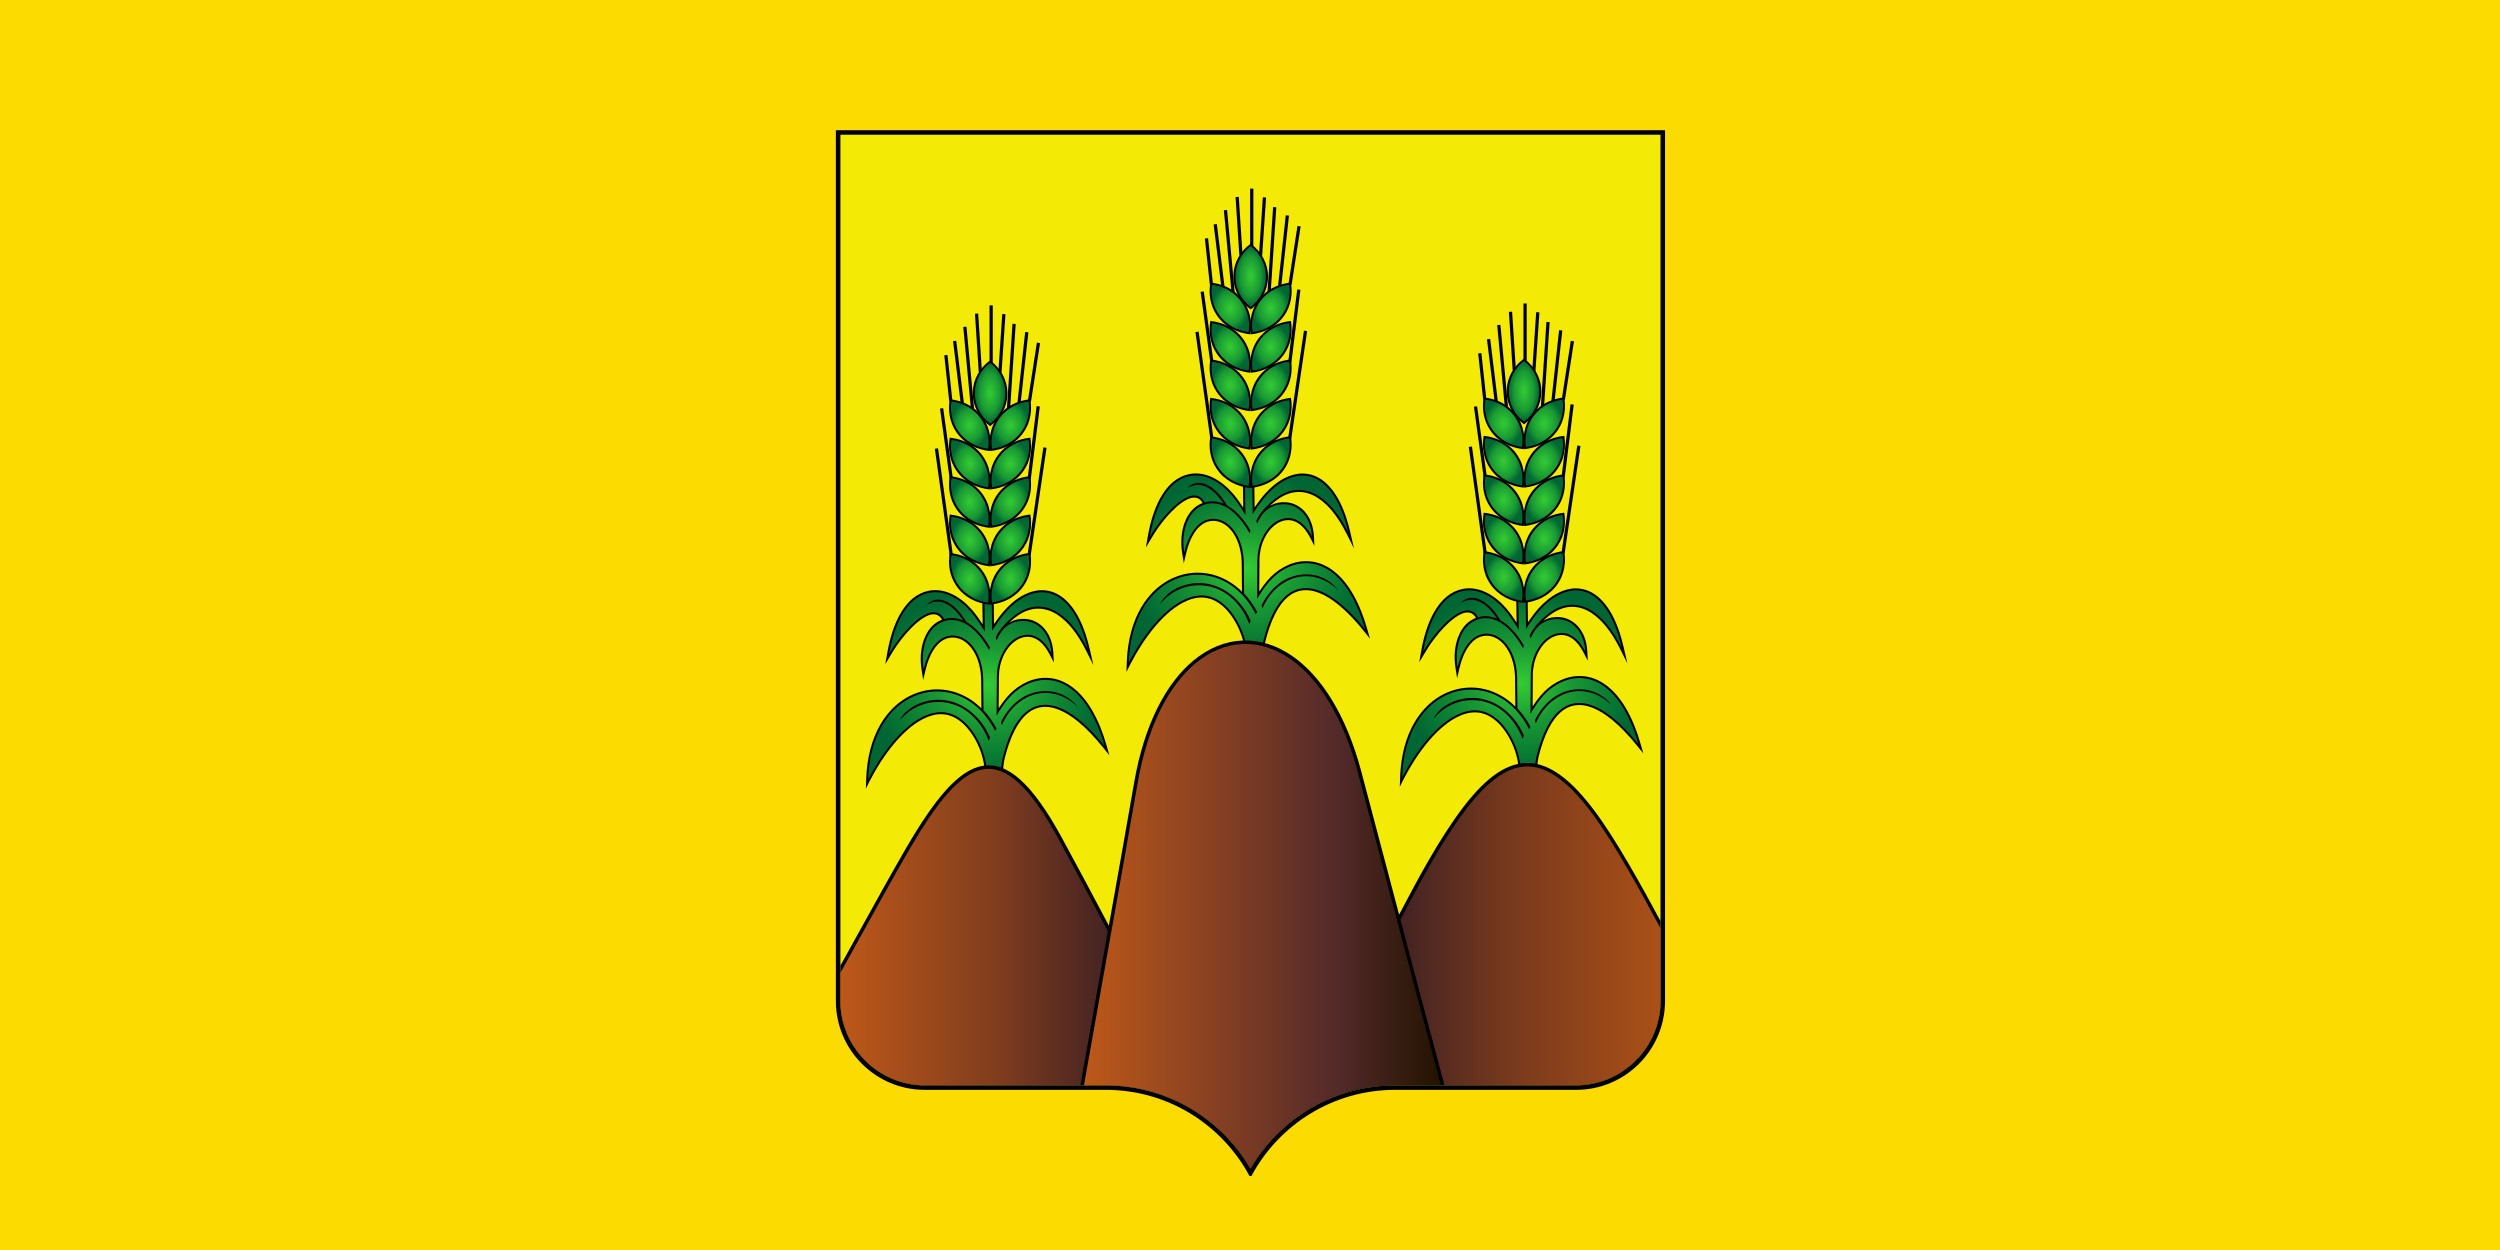 <?xml version="1.0" encoding="UTF-8" standalone="no"?>
<!-- Creator: CorelDRAW -->

<svg
   xmlns:dc="http://purl.org/dc/elements/1.1/"
   xmlns:cc="http://creativecommons.org/ns#"
   xmlns:rdf="http://www.w3.org/1999/02/22-rdf-syntax-ns#"
   xmlns:svg="http://www.w3.org/2000/svg"
   xmlns="http://www.w3.org/2000/svg"
   xmlns:xlink="http://www.w3.org/1999/xlink"
   xmlns:sodipodi="http://sodipodi.sourceforge.net/DTD/sodipodi-0.dtd"
   xmlns:inkscape="http://www.inkscape.org/namespaces/inkscape"
   xml:space="preserve"
   width="600"
   height="300"
   style="fill-rule:evenodd"
   viewBox="0 0 169.333 84.667"
   id="svg2"
   version="1.1"
   inkscape:version="0.48.1 "
   sodipodi:docname="горки_флаг.svg"><sodipodi:namedview
   pagecolor="#ffffff"
   bordercolor="#666666"
   borderopacity="1"
   objecttolerance="10"
   gridtolerance="10"
   guidetolerance="10"
   inkscape:pageopacity="0"
   inkscape:pageshadow="2"
   inkscape:window-width="640"
   inkscape:window-height="480"
   id="namedview40"
   showgrid="false"
   fit-margin-top="0"
   fit-margin-left="0"
   fit-margin-right="0"
   fit-margin-bottom="0"
   inkscape:zoom="0.85000004"
   inkscape:cx="299.99998"
   inkscape:cy="149.99999"
   inkscape:window-x="0"
   inkscape:window-y="0"
   inkscape:window-maximized="0"
   inkscape:current-layer="svg2" />
 <defs
   id="defs4"><style
     type="text/css"
     id="style6">
   
    .fil1 {fill:black}
    .fil2 {fill:#F3EA06}
    .fil0 {fill:#FCDB00}
    .fil3 {fill:url(#id0)}
    .fil5 {fill:url(#id1)}
    .fil4 {fill:url(#id2)}
   
  </style><linearGradient
     id="id0"
     gradientUnits="userSpaceOnUse"
     x1="101.876"
     y1="137.645"
     x2="109.046"
     y2="137.645">
   <stop
   offset="0"
   style="stop-color:#442323"
   id="stop9" />
   <stop
   offset="0.42"
   style="stop-color:#77391D"
   id="stop11" />
   <stop
   offset="1"
   style="stop-color:#AB5017"
   id="stop13" />
  </linearGradient><linearGradient
     id="id1"
     gradientUnits="userSpaceOnUse"
     x1="93.81"
     y1="137.645"
     x2="86.436"
     y2="137.645">
   <stop
   offset="0"
   style="stop-color:#442323"
   id="stop16" />
   <stop
   offset="0.42"
   style="stop-color:#803D1E"
   id="stop18" />
   <stop
   offset="1"
   style="stop-color:#BD5819"
   id="stop20" />
  </linearGradient><linearGradient
     id="id2"
     gradientUnits="userSpaceOnUse"
     x1="102.991"
     y1="137.108"
     x2="93.151"
     y2="137.108">
   <stop
   offset="0"
   style="stop-color:#231300"
   id="stop23" />
   <stop
   offset="0.29"
   style="stop-color:#532A2A"
   id="stop25" />
   <stop
   offset="1"
   style="stop-color:#BD5819"
   id="stop27" />
  </linearGradient><radialGradient
     r="1.529"
     fy="110.265"
     fx="105.075"
     cy="110.265"
     cx="105.075"
     gradientTransform="matrix(1.02,0,0,2.025,-1.275,-114.784)"
     gradientUnits="userSpaceOnUse"
     id="radialGradient4456"
     xlink:href="#id0-0"
     inkscape:collect="always" /><radialGradient
     r="1.885"
     fy="128.831"
     fx="107.102"
     cy="128.831"
     cx="107.102"
     gradientTransform="matrix(1.02,0,0,1.278,-1.275,-37.189)"
     gradientUnits="userSpaceOnUse"
     id="radialGradient4453"
     xlink:href="#id0-0"
     inkscape:collect="always" /><radialGradient
     r="1.885"
     fy="128.841"
     fx="103.038"
     cy="128.841"
     cx="103.038"
     gradientTransform="matrix(1.02,0,0,1.278,-1.275,-37.188)"
     gradientUnits="userSpaceOnUse"
     id="radialGradient4450"
     xlink:href="#id0-0"
     inkscape:collect="always" /><radialGradient
     r="1.885"
     fy="113.456"
     fx="103.038"
     cy="113.456"
     cx="103.038"
     gradientTransform="matrix(1.02,0,0,1.278,-1.275,-33.209)"
     gradientUnits="userSpaceOnUse"
     id="radialGradient4447"
     xlink:href="#id0-0"
     inkscape:collect="always" /><radialGradient
     r="1.885"
     fy="113.456"
     fx="107.102"
     cy="113.456"
     cx="107.102"
     gradientTransform="matrix(1.02,0,0,1.278,-1.275,-33.208)"
     gradientUnits="userSpaceOnUse"
     id="radialGradient4444"
     xlink:href="#id0-0"
     inkscape:collect="always" /><radialGradient
     r="1.885"
     fy="117.301"
     fx="103.038"
     cy="117.301"
     cx="103.038"
     gradientTransform="matrix(1.02,0,0,1.278,-1.275,-34.201)"
     gradientUnits="userSpaceOnUse"
     id="radialGradient4441"
     xlink:href="#id0-0"
     inkscape:collect="always" /><radialGradient
     r="1.885"
     fy="117.301"
     fx="107.102"
     cy="117.301"
     cx="107.102"
     gradientTransform="matrix(1.02,0,0,1.278,-1.275,-34.201)"
     gradientUnits="userSpaceOnUse"
     id="radialGradient4438"
     xlink:href="#id0-0"
     inkscape:collect="always" /><radialGradient
     r="1.885"
     fy="121.147"
     fx="103.038"
     cy="121.147"
     cx="103.038"
     gradientTransform="matrix(1.02,0,0,1.278,-1.275,-35.2)"
     gradientUnits="userSpaceOnUse"
     id="radialGradient4435"
     xlink:href="#id0-0"
     inkscape:collect="always" /><radialGradient
     r="1.885"
     fy="121.147"
     fx="107.102"
     cy="121.147"
     cx="107.102"
     gradientTransform="matrix(1.02,0,0,1.278,-1.275,-35.2)"
     gradientUnits="userSpaceOnUse"
     id="radialGradient4432"
     xlink:href="#id0-0"
     inkscape:collect="always" /><radialGradient
     r="1.885"
     fy="124.994"
     fx="103.038"
     cy="124.994"
     cx="103.038"
     gradientTransform="matrix(1.02,0,0,1.278,-1.275,-36.193)"
     gradientUnits="userSpaceOnUse"
     id="radialGradient4429"
     xlink:href="#id0-0"
     inkscape:collect="always" /><radialGradient
     r="1.885"
     fy="124.994"
     fx="107.102"
     cy="124.994"
     cx="107.102"
     gradientTransform="matrix(1.02,0,0,1.278,-1.275,-36.192)"
     gradientUnits="userSpaceOnUse"
     id="radialGradient4426"
     xlink:href="#id0-0"
     inkscape:collect="always" /><radialGradient
     r="11.838"
     fy="139.541"
     fx="104.704"
     cy="139.541"
     cx="104.704"
     gradientTransform="matrix(1.02,0,0,0.806,-1.275,25.846)"
     gradientUnits="userSpaceOnUse"
     id="radialGradient4423"
     xlink:href="#id1-8"
     inkscape:collect="always" /><radialGradient
     r="1.529"
     fy="121.945"
     fx="78.978"
     cy="121.945"
     cx="78.978"
     gradientTransform="matrix(1.02,0,0,2.025,-1.275,-126.537)"
     gradientUnits="userSpaceOnUse"
     id="radialGradient4383"
     xlink:href="#id0-0"
     inkscape:collect="always" /><radialGradient
     r="1.885"
     fy="140.511"
     fx="81.004"
     cy="140.511"
     cx="81.004"
     gradientTransform="matrix(1.02,0,0,1.278,-1.275,-40.213)"
     gradientUnits="userSpaceOnUse"
     id="radialGradient4380"
     xlink:href="#id0-0"
     inkscape:collect="always" /><radialGradient
     r="1.885"
     fy="140.521"
     fx="76.941"
     cy="140.521"
     cx="76.941"
     gradientTransform="matrix(1.02,0,0,1.278,-1.275,-40.212)"
     gradientUnits="userSpaceOnUse"
     id="radialGradient4377"
     xlink:href="#id0-0"
     inkscape:collect="always" /><radialGradient
     r="1.885"
     fy="125.135"
     fx="76.941"
     cy="125.135"
     cx="76.941"
     gradientTransform="matrix(1.02,0,0,1.278,-1.275,-36.233)"
     gradientUnits="userSpaceOnUse"
     id="radialGradient4374"
     xlink:href="#id0-0"
     inkscape:collect="always" /><radialGradient
     r="1.885"
     fy="125.135"
     fx="81.004"
     cy="125.135"
     cx="81.004"
     gradientTransform="matrix(1.02,0,0,1.278,-1.275,-36.232)"
     gradientUnits="userSpaceOnUse"
     id="radialGradient4371"
     xlink:href="#id0-0"
     inkscape:collect="always" /><radialGradient
     r="1.885"
     fy="128.981"
     fx="76.941"
     cy="128.981"
     cx="76.941"
     gradientTransform="matrix(1.02,0,0,1.278,-1.275,-37.225)"
     gradientUnits="userSpaceOnUse"
     id="radialGradient4368"
     xlink:href="#id0-0"
     inkscape:collect="always" /><radialGradient
     r="1.885"
     fy="128.981"
     fx="81.004"
     cy="128.981"
     cx="81.004"
     gradientTransform="matrix(1.02,0,0,1.278,-1.275,-37.224)"
     gradientUnits="userSpaceOnUse"
     id="radialGradient4365"
     xlink:href="#id0-0"
     inkscape:collect="always" /><radialGradient
     r="1.885"
     fy="132.827"
     fx="76.941"
     cy="132.827"
     cx="76.941"
     gradientTransform="matrix(1.02,0,0,1.278,-1.275,-38.224)"
     gradientUnits="userSpaceOnUse"
     id="radialGradient4362"
     xlink:href="#id0-0"
     inkscape:collect="always" /><radialGradient
     r="1.885"
     fy="132.827"
     fx="81.004"
     cy="132.827"
     cx="81.004"
     gradientTransform="matrix(1.02,0,0,1.278,-1.275,-38.223)"
     gradientUnits="userSpaceOnUse"
     id="radialGradient4359"
     xlink:href="#id0-0"
     inkscape:collect="always" /><radialGradient
     r="1.885"
     fy="136.674"
     fx="76.941"
     cy="136.674"
     cx="76.941"
     gradientTransform="matrix(1.02,0,0,1.278,-1.275,-39.216)"
     gradientUnits="userSpaceOnUse"
     id="radialGradient4356"
     xlink:href="#id0-0"
     inkscape:collect="always" /><radialGradient
     r="1.885"
     fy="136.674"
     fx="81.004"
     cy="136.674"
     cx="81.004"
     gradientTransform="matrix(1.02,0,0,1.278,-1.275,-39.216)"
     gradientUnits="userSpaceOnUse"
     id="radialGradient4353"
     xlink:href="#id0-0"
     inkscape:collect="always" /><radialGradient
     r="11.838"
     fy="151.221"
     fx="78.607"
     cy="151.221"
     cx="78.607"
     gradientTransform="matrix(1.02,0,0,0.806,-1.275,28.331)"
     gradientUnits="userSpaceOnUse"
     id="radialGradient4350"
     xlink:href="#id1-8"
     inkscape:collect="always" /><radialGradient
     r="1.529"
     fy="121.762"
     fx="132.45"
     cy="121.762"
     cx="132.45"
     gradientTransform="matrix(1.02,0,0,2.025,-1.275,-126.352)"
     gradientUnits="userSpaceOnUse"
     id="radialGradient4310"
     xlink:href="#id0-0"
     inkscape:collect="always" /><radialGradient
     r="1.885"
     fy="140.327"
     fx="134.477"
     cy="140.327"
     cx="134.477"
     gradientTransform="matrix(1.02,0,0,1.278,-1.275,-40.165)"
     gradientUnits="userSpaceOnUse"
     id="radialGradient4307"
     xlink:href="#id0-0"
     inkscape:collect="always" /><radialGradient
     r="1.885"
     fy="140.338"
     fx="130.413"
     cy="140.338"
     cx="130.413"
     gradientTransform="matrix(1.02,0,0,1.278,-1.275,-40.165)"
     gradientUnits="userSpaceOnUse"
     id="radialGradient4304"
     xlink:href="#id0-0"
     inkscape:collect="always" /><radialGradient
     r="1.885"
     fy="124.953"
     fx="130.413"
     cy="124.953"
     cx="130.413"
     gradientTransform="matrix(1.02,0,0,1.278,-1.275,-36.185)"
     gradientUnits="userSpaceOnUse"
     id="radialGradient4301"
     xlink:href="#id0-0"
     inkscape:collect="always" /><radialGradient
     r="1.885"
     fy="124.953"
     fx="134.477"
     cy="124.953"
     cx="134.477"
     gradientTransform="matrix(1.02,0,0,1.278,-1.275,-36.185)"
     gradientUnits="userSpaceOnUse"
     id="radialGradient4298"
     xlink:href="#id0-0"
     inkscape:collect="always" /><radialGradient
     r="1.885"
     fy="128.799"
     fx="130.413"
     cy="128.799"
     cx="130.413"
     gradientTransform="matrix(1.02,0,0,1.278,-1.275,-37.178)"
     gradientUnits="userSpaceOnUse"
     id="radialGradient4295"
     xlink:href="#id0-0"
     inkscape:collect="always" /><radialGradient
     r="1.885"
     fy="128.799"
     fx="134.477"
     cy="128.799"
     cx="134.477"
     gradientTransform="matrix(1.02,0,0,1.278,-1.275,-37.177)"
     gradientUnits="userSpaceOnUse"
     id="radialGradient4292"
     xlink:href="#id0-0"
     inkscape:collect="always" /><radialGradient
     r="1.885"
     fy="132.645"
     fx="130.413"
     cy="132.645"
     cx="130.413"
     gradientTransform="matrix(1.02,0,0,1.278,-1.275,-38.177)"
     gradientUnits="userSpaceOnUse"
     id="radialGradient4289"
     xlink:href="#id0-0"
     inkscape:collect="always" /><radialGradient
     r="1.885"
     fy="132.645"
     fx="134.477"
     cy="132.645"
     cx="134.477"
     gradientTransform="matrix(1.02,0,0,1.278,-1.275,-38.176)"
     gradientUnits="userSpaceOnUse"
     id="radialGradient4286"
     xlink:href="#id0-0"
     inkscape:collect="always" /><radialGradient
     r="1.885"
     fy="136.492"
     fx="130.413"
     cy="136.492"
     cx="130.413"
     gradientTransform="matrix(1.02,0,0,1.278,-1.275,-39.169)"
     gradientUnits="userSpaceOnUse"
     id="radialGradient4283"
     xlink:href="#id0-0"
     inkscape:collect="always" /><radialGradient
     r="1.885"
     fy="136.492"
     fx="134.477"
     cy="136.492"
     cx="134.477"
     gradientTransform="matrix(1.02,0,0,1.278,-1.275,-39.169)"
     gradientUnits="userSpaceOnUse"
     id="radialGradient4280"
     xlink:href="#id0-0"
     inkscape:collect="always" /><radialGradient
     r="11.838"
     fy="151.039"
     fx="132.079"
     cy="151.039"
     cx="132.079"
     gradientTransform="matrix(1.02,0,0,0.806,-1.275,28.292)"
     gradientUnits="userSpaceOnUse"
     id="radialGradient4277"
     xlink:href="#id1-8"
     inkscape:collect="always" /><radialGradient
     fy="139.526"
     fx="105.177"
     r="18.061"
     cy="139.526"
     cx="105.177"
     gradientUnits="userSpaceOnUse"
     id="id1-8">
   <stop
   id="stop16-2"
   style="stop-color:#33CC33"
   offset="0" />
   <stop
   id="stop18-4"
   style="stop-color:#199933"
   offset="0.412" />
   <stop
   id="stop20-5"
   style="stop-color:#006633"
   offset="1" />
  </radialGradient><radialGradient
     fy="128.83"
     fx="107.17"
     r="5.029"
     cy="128.83"
     cx="107.17"
     gradientUnits="userSpaceOnUse"
     id="id0-0">
   <stop
   id="stop9-9"
   style="stop-color:#33CC33"
   offset="0" />
   <stop
   id="stop11-4"
   style="stop-color:#199933"
   offset="0.659" />
   <stop
   id="stop13-8"
   style="stop-color:#006633"
   offset="1" />
  </radialGradient><style
     id="style6-4"
     type="text/css">
   
    .fil0 {fill:black}
    .fil6 {fill:#391D23}
    .fil1 {fill:#FCDB00}
    .fil2 {fill:black;fill-rule:nonzero}
    .fil3 {fill:#009933;fill-rule:nonzero}
    .fil4 {fill:url(#id0);fill-rule:nonzero}
    .fil5 {fill:url(#id1);fill-rule:nonzero}
   
  </style><linearGradient
     inkscape:collect="always"
     xlink:href="#id0"
     id="linearGradient3674"
     gradientUnits="userSpaceOnUse"
     gradientTransform="matrix(2.454,0,0,2.454,-155.201,-275.098)"
     x1="101.876"
     y1="137.645"
     x2="109.046"
     y2="137.645" /><linearGradient
     inkscape:collect="always"
     xlink:href="#id2"
     id="linearGradient3676"
     gradientUnits="userSpaceOnUse"
     gradientTransform="matrix(2.454,0,0,2.454,-155.201,-275.098)"
     x1="102.991"
     y1="137.108"
     x2="93.151"
     y2="137.108" /><linearGradient
     inkscape:collect="always"
     xlink:href="#id1"
     id="linearGradient3678"
     gradientUnits="userSpaceOnUse"
     gradientTransform="matrix(2.454,0,0,2.454,-155.201,-275.098)"
     x1="93.81"
     y1="137.645"
     x2="86.436"
     y2="137.645" /><linearGradient
     inkscape:collect="always"
     xlink:href="#id1"
     id="linearGradient3681"
     gradientUnits="userSpaceOnUse"
     gradientTransform="matrix(2.457,0,0,2.457,-155.432,-275.532)"
     x1="93.81"
     y1="137.645"
     x2="86.436"
     y2="137.645" /><linearGradient
     inkscape:collect="always"
     xlink:href="#id2"
     id="linearGradient3684"
     gradientUnits="userSpaceOnUse"
     gradientTransform="matrix(2.457,0,0,2.457,-155.432,-275.532)"
     x1="102.991"
     y1="137.108"
     x2="93.151"
     y2="137.108" /><linearGradient
     inkscape:collect="always"
     xlink:href="#id0"
     id="linearGradient3687"
     gradientUnits="userSpaceOnUse"
     gradientTransform="matrix(2.457,0,0,2.457,-155.432,-275.532)"
     x1="101.876"
     y1="137.645"
     x2="109.046"
     y2="137.645" /></defs>
 <path
   id="path3025"
   d="m 104.917,40.084 c 0.828,0 1.5,0.672 1.5,1.5 l 0,1.5 c 0,0.828 -0.672,1.5 -1.5,1.5 l -1.5,0 0,-4.5 1.5,0 z m 0,6 c 1.657,0 3,-1.343 3,-3 l 0,-1.5 c 0,-1.657 -1.343,-3 -3,-3 l -3,0 0,7.5 3,0 z m -6,-7.5 1.5,0 0,7.5 -1.5,0 0,-7.5 z m -3,0 1.5,0 0,7.5 -1.5,0 -3,-4.709 0,4.709 -1.5,0 0,-7.5 1.5,0 3,4.709 0,-4.709 z m -22.5,0 4.5,0 0,1.5 -3,0 0,1.5 3,0 0,1.5 -3,0 0,1.5 3,0 0,1.5 -4.5,0 0,-7.5 z m -6,-3.52e-4 1.5,0 0,6 3,0 0,1.5 -4.5,0 0,-7.5 z m 15.75,6 1.5,0 c 1.242,0 2.25,-1.008 2.25,-2.25 0,-1.242 -1.027,-2.245 -2.25,-2.25 l -1.5,0 0,1.5 1.5,0 c 0.414,0 0.75,0.336 0.75,0.75 0,0.414 -0.336,0.75 -0.75,0.75 l -1.5,0 0,1.5 z m 1.5,-7.5 c 2.899,0 5.25,2.351 5.25,5.25 0,2.899 -2.351,5.25 -5.25,5.25 -2.899,0 -5.25,-2.351 -5.25,-5.25 0,-2.899 2.351,-5.25 5.25,-5.25 z m 0,1.5 c 2.071,0 3.75,1.68 3.75,3.75 0,2.071 -1.68,3.75 -3.75,3.75 -2.071,0 -3.75,-1.679 -3.75,-3.75 0,-2.07 1.679,-3.75 3.75,-3.75 z"
   style="fill:#a90000;stroke:none"
   inkscape:connector-curvature="0" /><rect
   style="fill:#fcdb00"
   id="rect31"
   height="84.667"
   width="169.333"
   y="4.2106735e-006"
   x="-3.9036699e-006"
   class="fil0" /><path
   id="_201771656"
   class="fil1"
   d="M 84.632,79.655 C 82.771,76.182 79.107,73.819 74.892,73.819 l -12.256,2.47e-4 c -3.324,0 -6.02,-2.696 -6.02,-6.02 l 0,-58.981 56.162,0 0,58.981 c 0,3.324 -2.696,6.02 -6.02,6.02 l -12.256,-2.47e-4 c -4.215,0 -7.879,2.363 -9.74,5.837 l -0.13,0 z"
   inkscape:connector-curvature="0"
   style="fill:#000000" /><path
   id="_157529384"
   class="fil2"
   d="m 84.697,79.147 c -1.152,-1.972 -2.899,-3.574 -4.961,-4.549 -1.468,-0.695 -3.111,-1.083 -4.844,-1.083 l 0,-9.82e-4 -7.37e-4,0 0,9.82e-4 -12.256,2.46e-4 0,-0.001 -9.83e-4,0 0,0.001 C 59.504,73.514 56.923,70.932 56.923,67.801 l 0.001,0 0,-2.45e-4 0,-58.674 55.547,0 0,58.674 0,2.45e-4 0.001,0 c 0,3.131 -2.581,5.713 -5.712,5.714 l 0,-0.001 -9.9e-4,0 0,0.001 -12.256,-2.46e-4 0,-9.82e-4 -7.37e-4,0 0,9.82e-4 c -1.733,2.46e-4 -3.375,0.389 -4.844,1.083 -2.062,0.975 -3.808,2.577 -4.961,4.549 z"
   inkscape:connector-curvature="0"
   style="fill:#f3ea06;fill-rule:nonzero" /><g
   style="fill-rule:evenodd"
   id="g3558"
   transform="matrix(0.663,0,0,0.664,14.494,-53.338)"><path
     style="fill:#000000;fill-rule:nonzero"
     inkscape:connector-curvature="0"
     d="m 102.461,139.077 c 0.917,0.312 1.792,0.847 2.561,1.606 l -0.025,-2.63 0,-0.004 c 0.021,-1.377 -0.315,-2.502 -0.838,-3.296 -0.1,-0.152 -0.208,-0.292 -0.321,-0.42 -0.112,-0.126 -0.23,-0.24 -0.352,-0.34 l -0.008,-0.006 -1e-4,1.1e-4 c -0.501,-0.407 -1.109,-0.6 -1.701,-0.503 -0.116,0.019 -0.23,0.048 -0.342,0.089 -0.11,0.04 -0.222,0.092 -0.335,0.158 l -1e-4,-2.1e-4 -6.2e-4,3.1e-4 -7.1e-4,0 c -0.525,0.307 -1.023,0.92 -1.398,1.817 -0.076,0.181 -0.145,0.37 -0.207,0.565 -0.062,0.195 -0.12,0.406 -0.173,0.633 l -2.04e-4,-1e-4 -1.02e-4,5.1e-4 -0.243,1.051 -0.169,-1.065 c -0.183,-1.148 -0.068,-2.213 0.241,-3.061 0.06,-0.165 0.129,-0.324 0.204,-0.474 0.077,-0.154 0.159,-0.295 0.246,-0.423 l 8.16e-4,-8.1e-4 7.14e-4,-0.001 4.08e-4,3e-4 c 0.365,-0.553 0.853,-0.932 1.396,-1.127 -0.272,-0.563 -0.832,-0.67 -1.378,-0.454 l 0,8.1e-4 -0.002,6.1e-4 -2.04e-4,-4.1e-4 c -0.306,0.118 -0.636,0.32 -0.974,0.584 -0.07,0.054 -0.137,0.109 -0.202,0.163 -0.057,0.048 -0.125,0.108 -0.202,0.177 l -9.18e-4,4.1e-4 2.04e-4,3.1e-4 c -0.648,0.584 -1.303,1.354 -1.857,2.152 -0.11,0.159 -0.215,0.316 -0.312,0.469 -0.096,0.151 -0.191,0.307 -0.284,0.468 l -0.002,0.002 -3.06e-4,4.1e-4 -0.581,0.968 0.194,-1.111 c 0.277,-1.59 0.704,-2.865 1.234,-3.847 0.105,-0.194 0.213,-0.376 0.323,-0.545 0.111,-0.17 0.227,-0.33 0.347,-0.48 l 7.14e-4,-6.1e-4 -1.02e-4,-1e-4 c 0.875,-1.096 2.038,-1.658 3.288,-1.56 l 0,0 c 0.242,0.019 0.488,0.063 0.735,0.133 0.246,0.07 0.493,0.165 0.74,0.287 l 9.1e-4,8.2e-4 0,0 2.1e-4,-3.1e-4 c 0.805,0.398 1.46,0.964 2.025,1.616 0.391,0.452 0.739,0.943 1.062,1.448 l -0.035,-2.448 1.167,0 0.029,2.416 c 0.334,-0.491 0.691,-0.971 1.089,-1.415 0.557,-0.621 1.193,-1.166 1.956,-1.56 0.621,-0.32 1.247,-0.484 1.859,-0.482 0.123,4.1e-4 0.243,0.007 0.358,0.02 0.117,0.013 0.235,0.033 0.354,0.059 l 0.002,0 0.002,4.1e-4 -1e-4,4.1e-4 c 0.6,0.135 1.175,0.442 1.706,0.932 0.102,0.094 0.203,0.195 0.302,0.303 l 0,8.1e-4 c 0.1,0.108 0.196,0.223 0.29,0.342 l 3.1e-4,-3e-4 10e-4,0.001 0,8.1e-4 c 0.551,0.703 1.037,1.638 1.431,2.819 0.077,0.231 0.15,0.469 0.218,0.712 0.07,0.249 0.135,0.504 0.196,0.767 l 2.1e-4,10e-4 0.391,1.694 -0.784,-1.553 c -0.448,-0.888 -0.925,-1.632 -1.42,-2.237 -0.098,-0.119 -0.194,-0.231 -0.288,-0.334 -0.098,-0.108 -0.196,-0.209 -0.292,-0.302 l -0.002,-8.1e-4 -3.1e-4,-3.1e-4 4.1e-4,-4.1e-4 c -0.591,-0.577 -1.2,-0.965 -1.812,-1.17 -0.114,-0.038 -0.232,-0.071 -0.354,-0.098 -0.121,-0.026 -0.238,-0.046 -0.353,-0.058 l 0,-1e-4 -0.002,-2e-4 -9.2e-4,0 c -0.551,-0.058 -1.099,0.029 -1.634,0.256 -0.107,0.046 -0.212,0.095 -0.313,0.149 -0.101,0.054 -0.205,0.115 -0.311,0.183 l -0.002,0.002 c -0.327,0.21 -0.699,0.503 -1.052,0.839 0.058,-0.037 0.117,-0.072 0.179,-0.105 0.421,-0.224 0.922,-0.336 1.534,-0.286 0.742,0.06 1.38,0.411 1.854,0.936 0.092,0.102 0.177,0.209 0.256,0.322 0.078,0.112 0.15,0.231 0.216,0.356 l 0,8.1e-4 10e-4,0.002 3.1e-4,-1e-4 c 0.198,0.376 0.342,0.807 0.421,1.283 0.015,0.092 0.028,0.186 0.039,0.283 0.01,0.094 0.018,0.191 0.024,0.292 l 3e-4,0.005 0.052,0.971 -0.448,-0.864 c -0.32,-0.617 -0.68,-1.056 -1.057,-1.343 -0.072,-0.055 -0.145,-0.104 -0.216,-0.147 -0.071,-0.043 -0.144,-0.081 -0.218,-0.114 l -6.1e-4,-4.1e-4 0,1e-4 c -0.622,-0.281 -1.266,-0.177 -1.816,0.145 -0.107,0.063 -0.213,0.136 -0.317,0.217 l -4.1e-4,-4e-4 c -0.1,0.079 -0.198,0.167 -0.291,0.261 l -8.2e-4,0.002 -5.1e-4,5.1e-4 -4.1e-4,-4.1e-4 c -0.52,0.531 -0.929,1.293 -1.125,2.167 -0.038,0.171 -0.068,0.349 -0.09,0.534 -0.021,0.185 -0.034,0.371 -0.035,0.555 l -2e-4,0.068 0,0.002 -0.021,3.18 c 0.25,-0.389 0.518,-0.761 0.817,-1.108 0.465,-0.539 1.005,-1.011 1.673,-1.38 0.662,-0.366 1.373,-0.583 2.097,-0.617 0.142,-0.007 0.284,-0.006 0.426,0.001 0.141,0.007 0.284,0.022 0.428,0.044 l 0.002,3e-4 c 0.733,0.114 1.466,0.425 2.166,0.966 0.137,0.106 0.271,0.219 0.402,0.339 0.132,0.122 0.263,0.252 0.392,0.392 l 0.002,0.002 c 0.738,0.799 1.42,1.896 1.998,3.333 0.112,0.28 0.221,0.571 0.324,0.874 0.104,0.306 0.204,0.623 0.298,0.951 l 3e-4,0.001 0.285,0.996 -0.651,-0.807 c -0.854,-1.059 -1.72,-1.963 -2.572,-2.655 -0.16,-0.13 -0.324,-0.255 -0.493,-0.376 -0.168,-0.12 -0.329,-0.228 -0.484,-0.324 l -1e-4,1e-4 -5.1e-4,-3.1e-4 -0.002,-0.002 c -0.657,-0.405 -1.298,-0.664 -1.912,-0.749 l -7.1e-4,0 c -0.119,-0.017 -0.236,-0.026 -0.349,-0.03 -0.116,-0.003 -0.23,4.1e-4 -0.343,0.011 l -0.003,3.1e-4 c -0.584,0.054 -1.137,0.29 -1.647,0.736 -0.099,0.087 -0.198,0.183 -0.296,0.289 -0.098,0.105 -0.194,0.219 -0.287,0.341 l -0.002,0.003 c -0.459,0.598 -0.873,1.403 -1.231,2.438 -0.067,0.194 -0.135,0.406 -0.203,0.636 -0.065,0.219 -0.129,0.449 -0.191,0.691 l -8.2e-4,8.1e-4 -1e-4,1.1e-4 6.1e-4,1e-4 c -0.077,0.302 -0.127,0.603 -0.158,0.897 -0.017,0.168 -0.029,0.334 -0.035,0.496 l -1.886,0 c -0.035,-0.997 -0.358,-2.073 -0.859,-3.027 -0.11,-0.209 -0.229,-0.413 -0.356,-0.609 -0.128,-0.198 -0.261,-0.385 -0.399,-0.558 l -0.005,-0.006 c -0.574,-0.724 -1.293,-1.3 -2.146,-1.507 -0.163,-0.04 -0.332,-0.066 -0.508,-0.077 -0.175,-0.011 -0.355,-0.007 -0.54,0.014 l -0.002,2.1e-4 c -0.653,0.074 -1.324,0.339 -1.992,0.76 -0.133,0.084 -0.265,0.173 -0.394,0.266 -0.13,0.094 -0.262,0.195 -0.393,0.301 l -0.002,0.002 c -1.073,0.872 -2.121,2.116 -3.062,3.583 -0.184,0.287 -0.363,0.581 -0.537,0.882 -0.172,0.297 -0.342,0.607 -0.509,0.927 l -6.12e-4,-3.1e-4 -0.427,0.854 0.031,-0.956 c 0.075,-2.3 0.623,-4.172 1.467,-5.61 0.165,-0.281 0.341,-0.546 0.528,-0.794 0.188,-0.25 0.384,-0.482 0.588,-0.696 l 0.004,-0.004 c 0.659,-0.69 1.408,-1.208 2.204,-1.553 l -1.02e-4,-3e-4 c 0.156,-0.068 0.313,-0.129 0.47,-0.182 0.16,-0.055 0.319,-0.102 0.477,-0.142 l 8.16e-4,0 3.06e-4,-1e-4 0,-2e-4 c 0.822,-0.209 1.672,-0.244 2.505,-0.105 0.163,0.027 0.325,0.061 0.485,0.101 0.16,0.04 0.32,0.087 0.479,0.141 l 0.007,0.002 z"
     class="fil2"
     id="_157559376" /><path
     style="fill:#000000;fill-rule:nonzero"
     inkscape:connector-curvature="0"
     d="m 105.911,111.9 c -1.121,-0.832 -1.808,-2.087 -1.769,-3.474 0.039,-1.36 0.722,-2.462 1.768,-3.245 1.096,0.813 1.783,2.037 1.77,3.399 l 0,8.2e-4 -2e-4,0.019 c -0.021,1.379 -0.709,2.507 -1.769,3.299 z"
     class="fil2"
     id="_161044408" /><path
     style="fill:#000000;fill-rule:nonzero"
     inkscape:connector-curvature="0"
     d="m 107.069,126.183 c -1.018,1.048 -1.379,2.482 -1.141,3.924 1.382,-0.159 2.627,-0.764 3.441,-1.965 0.666,-0.981 0.847,-2.159 0.654,-3.327 -1.125,0.13 -2.138,0.526 -2.955,1.368 z"
     class="fil2"
     id="_201773552" /><path
     style="fill:#000000;fill-rule:nonzero"
     inkscape:connector-curvature="0"
     d="m 104.741,126.195 c 1.018,1.048 1.379,2.482 1.141,3.924 -1.382,-0.159 -2.627,-0.764 -3.441,-1.965 -0.666,-0.981 -0.847,-2.159 -0.654,-3.327 1.125,0.13 2.138,0.526 2.955,1.368 z"
     class="fil2"
     id="_201772304" /><path
     style="fill:#000000;fill-rule:nonzero"
     inkscape:connector-curvature="0"
     d="m 104.741,110.514 c 1.018,1.048 1.379,2.482 1.141,3.924 -1.382,-0.159 -2.627,-0.764 -3.441,-1.965 -0.666,-0.981 -0.847,-2.159 -0.654,-3.327 1.125,0.13 2.138,0.526 2.955,1.368 z"
     class="fil2"
     id="_201771848" /><path
     style="fill:#000000;fill-rule:nonzero"
     inkscape:connector-curvature="0"
     d="m 107.069,110.514 c -1.018,1.048 -1.379,2.482 -1.141,3.924 1.382,-0.159 2.627,-0.764 3.441,-1.965 0.666,-0.981 0.847,-2.159 0.654,-3.327 -1.125,0.13 -2.138,0.526 -2.955,1.368 z"
     class="fil2"
     id="_201772496" /><path
     style="fill:#000000;fill-rule:nonzero"
     inkscape:connector-curvature="0"
     d="m 104.741,114.435 c 1.018,1.048 1.379,2.482 1.141,3.924 -1.382,-0.159 -2.627,-0.764 -3.441,-1.965 -0.666,-0.981 -0.847,-2.159 -0.654,-3.327 1.125,0.13 2.138,0.526 2.955,1.368 z"
     class="fil2"
     id="_201771992" /><path
     style="fill:#000000;fill-rule:nonzero"
     inkscape:connector-curvature="0"
     d="m 107.069,114.435 c -1.018,1.048 -1.379,2.482 -1.141,3.924 1.382,-0.159 2.627,-0.764 3.441,-1.965 0.666,-0.981 0.847,-2.159 0.654,-3.327 -1.125,0.13 -2.138,0.526 -2.955,1.368 z"
     class="fil2"
     id="_201773072" /><path
     style="fill:#000000;fill-rule:nonzero"
     inkscape:connector-curvature="0"
     d="m 104.741,118.354 c 1.018,1.048 1.379,2.482 1.141,3.924 -1.382,-0.159 -2.627,-0.764 -3.441,-1.965 -0.666,-0.981 -0.847,-2.159 -0.654,-3.327 1.125,0.13 2.138,0.526 2.955,1.368 z"
     class="fil2"
     id="_201771800" /><path
     style="fill:#000000;fill-rule:nonzero"
     inkscape:connector-curvature="0"
     d="m 107.069,118.354 c -1.018,1.048 -1.379,2.482 -1.141,3.924 1.382,-0.159 2.627,-0.764 3.441,-1.965 0.666,-0.981 0.847,-2.159 0.654,-3.327 -1.125,0.13 -2.138,0.526 -2.955,1.368 z"
     class="fil2"
     id="_201771680" /><path
     style="fill:#000000;fill-rule:nonzero"
     inkscape:connector-curvature="0"
     d="m 104.741,122.275 c 1.018,1.048 1.379,2.482 1.141,3.924 -1.382,-0.159 -2.627,-0.764 -3.441,-1.965 -0.666,-0.981 -0.847,-2.159 -0.654,-3.327 1.125,0.13 2.138,0.526 2.955,1.368 z"
     class="fil2"
     id="_201772688" /><path
     style="fill:#000000;fill-rule:nonzero"
     inkscape:connector-curvature="0"
     d="m 107.069,122.275 c -1.018,1.048 -1.379,2.482 -1.141,3.924 1.382,-0.159 2.627,-0.764 3.441,-1.965 0.666,-0.981 0.847,-2.159 0.654,-3.327 -1.125,0.13 -2.138,0.526 -2.955,1.368 z"
     class="fil2"
     id="_201773360" /><path
     style="fill:#000000;fill-rule:nonzero"
     inkscape:connector-curvature="0"
     d="m 101.783,125.094 -1.517,-10.892 0.326,-0.045 1.517,10.892 -0.326,0.045 z m -0.002,-7.825 -0.988,-7.169 0.326,-0.044 0.988,7.169 -0.326,0.044 z m -0.044,-7.882 -0.509,-4.724 0.328,-0.035 0.509,4.724 -0.328,0.035 z m 1.183,0.284 -0.795,-6.448 0.328,-0.04 0.795,6.448 -0.328,0.04 z m 1.028,0.465 -0.778,-8.361 0.328,-0.03 0.777,8.361 -0.328,0.03 z m 0.804,-3.735 -0.387,-5.974 0.329,-0.021 0.387,5.974 -0.329,0.021 z m 1.102,-0.917 0,-5.914 0.33,0 0,5.914 -0.33,0 z m 0.891,1.035 0.409,-6.064 0.329,0.022 -0.409,6.064 -0.329,-0.022 z m 0.883,3.594 0.571,-8.662 0.329,0.021 -0.571,8.662 -0.329,-0.021 z m 1.066,-0.51 0.801,-7.313 0.328,0.035 -0.801,7.313 -0.328,-0.035 z m 1.072,-0.262 0.925,-5.964 0.325,0.05 -0.925,5.964 -0.325,-0.05 z m -0.029,15.678 1.615,-10.962 0.326,0.048 -1.615,10.962 -0.326,-0.048 z m 0.006,-7.756 0.921,-7.413 0.328,0.04 -0.921,7.413 -0.328,-0.04 z"
     class="fil2"
     id="_161044384" /><path
     style="fill:url(#radialGradient4456);fill-opacity:1;fill-rule:nonzero"
     inkscape:connector-curvature="0"
     d="m 105.91,111.638 c 0.962,-0.714 1.542,-1.84 1.56,-3.04 0.018,-1.227 -0.572,-2.422 -1.56,-3.155 -0.993,0.737 -1.578,1.921 -1.56,3.154 0.018,1.197 0.605,2.331 1.56,3.04 z"
     class="fil3"
     id="_161044888" /><path
     inkscape:connector-curvature="0"
     style="fill:url(#radialGradient4453);fill-opacity:1;fill-rule:nonzero"
     d="m 109.845,125.053 c -1.036,0.119 -2.017,0.61 -2.718,1.383 -0.831,0.918 -1.224,2.202 -1.02,3.435 1.177,-0.135 2.278,-0.755 2.981,-1.703 0.664,-0.893 0.937,-2.024 0.756,-3.114 z"
     class="fil4"
     id="_201772784" /><path
     style="fill:url(#radialGradient4450);fill-opacity:1;fill-rule:nonzero"
     inkscape:connector-curvature="0"
     d="m 101.964,125.064 c 1.036,0.119 2.017,0.61 2.718,1.383 0.831,0.918 1.224,2.202 1.02,3.435 -1.177,-0.135 -2.278,-0.755 -2.981,-1.703 -0.663,-0.893 -0.937,-2.024 -0.756,-3.114 z"
     class="fil3"
     id="_201772832" /><path
     style="fill:url(#radialGradient4447);fill-opacity:1;fill-rule:nonzero"
     inkscape:connector-curvature="0"
     d="m 101.964,109.384 c 1.036,0.119 2.017,0.61 2.718,1.383 0.831,0.918 1.224,2.202 1.02,3.435 -1.177,-0.135 -2.278,-0.755 -2.981,-1.703 -0.663,-0.893 -0.937,-2.024 -0.756,-3.114 z"
     class="fil3"
     id="_201772208" /><path
     style="fill:url(#radialGradient4444);fill-opacity:1;fill-rule:nonzero"
     inkscape:connector-curvature="0"
     d="m 109.845,109.384 c -1.036,0.119 -2.017,0.61 -2.718,1.383 -0.831,0.918 -1.224,2.202 -1.02,3.435 1.177,-0.135 2.278,-0.755 2.981,-1.703 0.664,-0.893 0.937,-2.024 0.756,-3.114 z"
     class="fil3"
     id="_201772472" /><path
     style="fill:url(#radialGradient4441);fill-opacity:1;fill-rule:nonzero"
     inkscape:connector-curvature="0"
     d="m 101.964,113.303 c 1.036,0.119 2.017,0.61 2.718,1.383 0.831,0.918 1.224,2.202 1.02,3.435 -1.177,-0.135 -2.278,-0.755 -2.981,-1.703 -0.663,-0.893 -0.937,-2.024 -0.756,-3.114 z"
     class="fil3"
     id="_201772976" /><path
     style="fill:url(#radialGradient4438);fill-opacity:1;fill-rule:nonzero"
     inkscape:connector-curvature="0"
     d="m 109.845,113.303 c -1.036,0.119 -2.017,0.61 -2.718,1.383 -0.831,0.918 -1.224,2.202 -1.02,3.435 1.177,-0.135 2.278,-0.755 2.981,-1.703 0.664,-0.893 0.937,-2.024 0.756,-3.114 z"
     class="fil3"
     id="_201772424" /><path
     style="fill:url(#radialGradient4435);fill-opacity:1;fill-rule:nonzero"
     inkscape:connector-curvature="0"
     d="m 101.964,117.223 c 1.036,0.119 2.017,0.61 2.718,1.383 0.831,0.917 1.224,2.202 1.02,3.435 -1.177,-0.135 -2.278,-0.755 -2.981,-1.703 -0.663,-0.893 -0.937,-2.024 -0.756,-3.114 z"
     class="fil3"
     id="_201771896" /><path
     style="fill:url(#radialGradient4432);fill-opacity:1;fill-rule:nonzero"
     inkscape:connector-curvature="0"
     d="m 109.845,117.223 c -1.036,0.119 -2.017,0.61 -2.718,1.383 -0.831,0.917 -1.224,2.202 -1.02,3.435 1.177,-0.135 2.278,-0.755 2.981,-1.703 0.664,-0.893 0.937,-2.024 0.756,-3.114 z"
     class="fil3"
     id="_201771704" /><path
     style="fill:url(#radialGradient4429);fill-opacity:1;fill-rule:nonzero"
     inkscape:connector-curvature="0"
     d="m 101.964,121.144 c 1.036,0.119 2.017,0.61 2.718,1.383 0.831,0.918 1.224,2.202 1.02,3.435 -1.177,-0.135 -2.278,-0.755 -2.981,-1.703 -0.663,-0.893 -0.937,-2.024 -0.756,-3.114 z"
     class="fil3"
     id="_201773408" /><path
     style="fill:url(#radialGradient4426);fill-opacity:1;fill-rule:nonzero"
     inkscape:connector-curvature="0"
     d="m 109.845,121.144 c -1.036,0.119 -2.017,0.61 -2.718,1.383 -0.831,0.918 -1.224,2.202 -1.02,3.435 1.177,-0.135 2.278,-0.755 2.981,-1.703 0.664,-0.893 0.937,-2.024 0.756,-3.114 z"
     class="fil3"
     id="_201771968" /><path
     inkscape:connector-curvature="0"
     style="fill:url(#radialGradient4423);fill-opacity:1;fill-rule:nonzero"
     d="m 106.423,142.987 c -0.98,-1.937 -2.44,-3.171 -4.03,-3.712 -1.094,-0.372 -2.252,-0.416 -3.357,-0.135 -1.107,0.281 -2.163,0.889 -3.051,1.819 -1.428,1.494 -2.427,3.82 -2.529,6.966 1.186,-2.273 2.647,-4.228 4.163,-5.459 0.957,-0.777 1.938,-1.268 2.892,-1.376 1.412,-0.159 2.549,0.597 3.384,1.649 0.908,1.145 1.556,2.705 1.654,4.141 l 1.485,0 c 0.025,-0.408 0.082,-0.834 0.19,-1.256 0.443,-1.73 1.007,-2.987 1.662,-3.841 0.701,-0.913 1.507,-1.37 2.381,-1.45 0.865,-0.08 1.789,0.213 2.737,0.798 1.182,0.73 2.407,1.918 3.605,3.403 -0.672,-2.337 -1.569,-3.989 -2.572,-5.075 -0.893,-0.967 -1.868,-1.483 -2.839,-1.634 -0.969,-0.151 -1.938,0.06 -2.82,0.548 -1.287,0.712 -2.085,1.827 -2.805,3.06 l 0.025,-3.936 c -0.005,-1.408 0.534,-2.682 1.311,-3.475 0.7,-0.713 1.7,-1.101 2.66,-0.668 0.574,0.259 1.127,0.802 1.593,1.7 -0.036,-0.679 -0.199,-1.279 -0.46,-1.775 -0.436,-0.829 -1.205,-1.428 -2.157,-1.505 -1.14,-0.092 -1.975,0.379 -2.506,1.122 -0.174,0.243 -0.333,0.537 -0.461,0.839 l -0.101,-0.271 c 0.391,-0.947 1.492,-1.998 2.311,-2.524 0.77,-0.496 1.581,-0.708 2.397,-0.621 0.896,0.095 1.794,0.55 2.649,1.386 0.718,0.702 1.407,1.674 2.04,2.929 -0.434,-1.872 -1.06,-3.265 -1.806,-4.217 -0.654,-0.835 -1.398,-1.327 -2.182,-1.504 -0.782,-0.176 -1.609,-0.039 -2.43,0.384 -1.477,0.761 -2.465,2.115 -3.343,3.474 l -0.032,-2.682 c -0.139,0.019 -0.407,0.013 -0.747,-0.059 l 0.041,2.844 c -0.863,-1.439 -1.847,-2.865 -3.401,-3.633 -1.681,-0.831 -3.353,-0.362 -4.506,1.082 -0.822,1.029 -1.483,2.601 -1.862,4.777 0.651,-1.125 1.579,-2.314 2.495,-3.14 0.496,-0.447 0.992,-0.791 1.445,-0.965 0.625,-0.241 1.277,-0.173 1.672,0.577 0.641,-0.194 1.321,-0.119 1.933,0.142 -0.414,-0.612 -0.918,-1.228 -1.562,-1.613 -0.932,-0.557 -1.629,-0.258 -2.133,0.008 0.508,-0.561 1.309,-0.745 2.241,-0.188 0.768,0.459 1.357,1.218 1.819,1.972 0.81,0.453 1.63,1.28 2.372,2.553 l -0.075,0.293 c -0.796,-1.429 -2.239,-3.249 -4.095,-3.055 -0.771,0.08 -1.51,0.552 -1.94,1.205 -0.596,0.881 -0.904,2.265 -0.659,3.809 0.378,-1.622 1.095,-2.693 1.877,-3.15 0.866,-0.506 1.859,-0.343 2.619,0.275 0.935,0.761 1.627,2.244 1.596,4.227 l 0.025,2.826 c 0.503,0.52 0.945,1.156 1.335,1.871 l -0.144,0.24 z m -0.647,1.015 c -0.55,-1.449 -1.422,-2.471 -2.375,-3.117 -1.656,-1.123 -3.834,-1.14 -5.52,-0.045 -0.532,0.345 -0.886,0.726 -1.243,1.101 0.807,-1.575 2.862,-2.296 4.536,-2.106 0.802,0.091 1.607,0.376 2.345,0.877 0.918,0.622 1.816,1.602 2.38,2.932 l -0.123,0.358 z m 1.244,-1.913 c 0.568,-1.151 1.322,-1.958 2.141,-2.474 1.775,-1.119 4.293,-0.945 5.701,0.925 -1.569,-1.522 -3.711,-1.931 -5.589,-0.747 -0.788,0.497 -1.61,1.314 -2.16,2.6 l -0.093,-0.303 z"
     class="fil5"
     id="_160115856" /><path
     style="fill:#000000;fill-rule:nonzero"
     inkscape:connector-curvature="0"
     d="m 75.839,150.98 c 0.917,0.312 1.792,0.847 2.561,1.606 l -0.024,-2.63 0,-0.004 c 0.021,-1.377 -0.315,-2.502 -0.838,-3.296 -0.1,-0.152 -0.208,-0.292 -0.321,-0.42 -0.112,-0.126 -0.23,-0.24 -0.352,-0.34 l -0.008,-0.006 -1.02e-4,1e-4 c -0.501,-0.407 -1.109,-0.6 -1.701,-0.503 -0.116,0.019 -0.23,0.048 -0.342,0.089 -0.11,0.04 -0.222,0.092 -0.335,0.158 l -1.02e-4,-2e-4 -6.12e-4,3e-4 -7.14e-4,0 c -0.525,0.307 -1.023,0.92 -1.398,1.817 -0.076,0.181 -0.145,0.37 -0.207,0.565 -0.062,0.195 -0.12,0.406 -0.173,0.633 l -2.04e-4,-1e-4 -1.02e-4,5.1e-4 -0.243,1.051 -0.169,-1.065 c -0.183,-1.148 -0.068,-2.213 0.241,-3.061 0.06,-0.165 0.129,-0.324 0.204,-0.474 0.077,-0.154 0.159,-0.295 0.246,-0.423 l 8.16e-4,-8.1e-4 7.14e-4,-0.001 4.08e-4,3.1e-4 c 0.365,-0.553 0.853,-0.932 1.396,-1.127 -0.272,-0.563 -0.832,-0.67 -1.378,-0.454 l 0,8.1e-4 -0.002,6.2e-4 -2.04e-4,-4.1e-4 c -0.306,0.118 -0.636,0.32 -0.974,0.584 -0.07,0.054 -0.137,0.109 -0.202,0.163 -0.057,0.048 -0.125,0.108 -0.202,0.177 l -9.18e-4,4e-4 2.04e-4,3.1e-4 c -0.648,0.584 -1.303,1.354 -1.857,2.152 -0.11,0.159 -0.215,0.316 -0.312,0.469 -0.096,0.151 -0.191,0.307 -0.284,0.468 l -0.002,0.002 -3.06e-4,4.1e-4 -0.581,0.968 0.194,-1.111 c 0.277,-1.59 0.704,-2.865 1.234,-3.847 0.105,-0.194 0.213,-0.376 0.323,-0.545 0.111,-0.17 0.227,-0.33 0.347,-0.48 l 7.14e-4,-6.2e-4 -1.02e-4,-10e-5 c 0.875,-1.096 2.038,-1.658 3.288,-1.56 l 0,0 c 0.242,0.019 0.488,0.063 0.735,0.133 0.246,0.07 0.493,0.165 0.74,0.287 l 9.18e-4,8.1e-4 0,0 2.04e-4,-3.1e-4 c 0.805,0.398 1.46,0.964 2.025,1.616 0.391,0.452 0.739,0.943 1.062,1.448 l -0.035,-2.448 1.167,0 0.028,2.416 c 0.334,-0.491 0.691,-0.971 1.089,-1.415 0.557,-0.621 1.193,-1.166 1.956,-1.56 0.621,-0.32 1.247,-0.484 1.859,-0.482 0.123,4.1e-4 0.243,0.007 0.358,0.02 0.117,0.013 0.235,0.033 0.354,0.059 l 0.002,0 0.002,4.1e-4 -1.02e-4,4e-4 c 0.6,0.135 1.175,0.442 1.706,0.932 0.102,0.094 0.203,0.195 0.302,0.303 l 0,8.2e-4 c 0.099,0.108 0.196,0.223 0.29,0.342 l 3.06e-4,-3.1e-4 0.001,0.001 0,8.2e-4 c 0.551,0.703 1.037,1.638 1.431,2.819 0.077,0.231 0.15,0.469 0.218,0.712 0.07,0.249 0.135,0.504 0.196,0.767 l 2.04e-4,0.001 0.391,1.694 -0.784,-1.553 c -0.448,-0.888 -0.925,-1.632 -1.42,-2.237 -0.098,-0.119 -0.194,-0.231 -0.288,-0.334 -0.098,-0.108 -0.196,-0.209 -0.292,-0.302 l -0.002,-8.2e-4 -3.06e-4,-3e-4 4.08e-4,-4.1e-4 c -0.591,-0.577 -1.2,-0.965 -1.812,-1.17 -0.114,-0.038 -0.232,-0.071 -0.354,-0.098 -0.121,-0.026 -0.238,-0.046 -0.353,-0.058 l 0,-1.1e-4 -0.002,-2e-4 -9.18e-4,0 c -0.551,-0.058 -1.099,0.029 -1.634,0.256 -0.107,0.046 -0.212,0.095 -0.313,0.149 -0.101,0.054 -0.205,0.115 -0.311,0.183 l -0.002,0.002 c -0.327,0.21 -0.699,0.503 -1.052,0.839 0.058,-0.037 0.117,-0.072 0.179,-0.105 0.421,-0.224 0.922,-0.336 1.534,-0.286 0.742,0.06 1.38,0.411 1.854,0.936 0.092,0.102 0.177,0.209 0.256,0.322 0.078,0.112 0.15,0.231 0.216,0.356 l 0,8.2e-4 0.001,0.002 3.06e-4,-10e-5 c 0.198,0.376 0.342,0.807 0.421,1.283 0.015,0.092 0.028,0.186 0.039,0.283 0.01,0.094 0.018,0.191 0.024,0.292 l 3.06e-4,0.005 0.052,0.971 -0.448,-0.864 c -0.32,-0.617 -0.68,-1.056 -1.057,-1.343 -0.072,-0.055 -0.145,-0.104 -0.216,-0.147 -0.071,-0.043 -0.144,-0.081 -0.218,-0.114 l -6.12e-4,-4e-4 0,1e-4 c -0.622,-0.281 -1.266,-0.177 -1.816,0.145 -0.107,0.063 -0.213,0.136 -0.317,0.217 l -4.08e-4,-4.1e-4 c -0.1,0.079 -0.198,0.167 -0.291,0.261 l -8.16e-4,0.002 -5.1e-4,5.1e-4 -4.08e-4,-4.1e-4 c -0.52,0.531 -0.929,1.293 -1.125,2.167 -0.038,0.171 -0.068,0.349 -0.09,0.534 -0.021,0.185 -0.033,0.371 -0.035,0.555 l -2.04e-4,0.068 0,0.002 -0.021,3.18 c 0.25,-0.389 0.518,-0.761 0.817,-1.108 0.465,-0.539 1.005,-1.011 1.673,-1.38 0.662,-0.366 1.373,-0.583 2.097,-0.617 0.142,-0.007 0.284,-0.006 0.426,10e-4 0.141,0.007 0.284,0.022 0.428,0.044 l 0.002,3.1e-4 c 0.733,0.114 1.466,0.425 2.166,0.966 0.137,0.106 0.271,0.219 0.402,0.339 0.132,0.122 0.263,0.252 0.392,0.392 l 0.002,0.002 c 0.738,0.799 1.42,1.896 1.998,3.333 0.112,0.28 0.221,0.571 0.324,0.874 0.104,0.306 0.204,0.623 0.298,0.951 l 3.06e-4,0.001 0.285,0.996 -0.651,-0.807 c -0.854,-1.059 -1.72,-1.963 -2.572,-2.655 -0.16,-0.13 -0.324,-0.255 -0.493,-0.376 -0.168,-0.12 -0.329,-0.228 -0.484,-0.324 l -1.02e-4,1e-4 -5.1e-4,-3e-4 -0.002,-0.002 c -0.657,-0.405 -1.298,-0.664 -1.912,-0.749 l -7.14e-4,0 c -0.119,-0.017 -0.236,-0.026 -0.349,-0.03 -0.116,-0.003 -0.23,4e-4 -0.343,0.011 l -0.003,3e-4 c -0.584,0.054 -1.137,0.29 -1.647,0.736 -0.099,0.087 -0.198,0.183 -0.296,0.289 -0.098,0.105 -0.194,0.219 -0.287,0.341 l -0.002,0.003 c -0.459,0.598 -0.873,1.403 -1.231,2.438 -0.067,0.194 -0.135,0.406 -0.203,0.636 -0.065,0.219 -0.129,0.449 -0.191,0.691 l -8.17e-4,8.2e-4 -1.02e-4,1e-4 6.13e-4,1e-4 c -0.077,0.302 -0.127,0.603 -0.158,0.897 -0.017,0.168 -0.029,0.334 -0.035,0.496 l -1.886,0 c -0.035,-0.997 -0.358,-2.073 -0.859,-3.027 -0.11,-0.209 -0.229,-0.413 -0.356,-0.609 -0.128,-0.198 -0.261,-0.385 -0.399,-0.558 l -0.005,-0.006 c -0.574,-0.724 -1.293,-1.3 -2.146,-1.507 -0.163,-0.04 -0.332,-0.066 -0.508,-0.077 -0.175,-0.011 -0.355,-0.007 -0.54,0.014 l -0.002,2e-4 c -0.653,0.074 -1.324,0.339 -1.992,0.76 -0.133,0.084 -0.265,0.173 -0.394,0.266 -0.13,0.094 -0.262,0.195 -0.393,0.301 l -0.002,0.002 c -1.073,0.872 -2.121,2.116 -3.062,3.583 -0.184,0.287 -0.363,0.581 -0.537,0.882 -0.172,0.297 -0.342,0.607 -0.509,0.927 l -6.12e-4,-3e-4 -0.427,0.854 0.031,-0.956 c 0.075,-2.3 0.623,-4.172 1.467,-5.61 0.165,-0.281 0.341,-0.546 0.528,-0.794 0.188,-0.25 0.384,-0.482 0.588,-0.696 l 0.004,-0.004 c 0.659,-0.69 1.408,-1.208 2.204,-1.553 l -1.02e-4,-3e-4 c 0.156,-0.068 0.313,-0.129 0.47,-0.182 0.16,-0.055 0.319,-0.102 0.477,-0.142 l 8.16e-4,0 3.06e-4,-1e-4 0,-2.1e-4 c 0.822,-0.209 1.672,-0.244 2.505,-0.105 0.163,0.027 0.325,0.061 0.485,0.101 0.16,0.04 0.32,0.087 0.479,0.141 l 0.007,0.002 z"
     class="fil2"
     id="_157103360" /><path
     style="fill:#000000;fill-rule:nonzero"
     inkscape:connector-curvature="0"
     d="m 79.289,123.804 c -1.121,-0.832 -1.808,-2.087 -1.769,-3.474 0.039,-1.36 0.722,-2.462 1.768,-3.245 1.096,0.813 1.783,2.037 1.77,3.399 l 0,8.1e-4 -2.04e-4,0.019 c -0.021,1.379 -0.709,2.507 -1.769,3.299 z"
     class="fil2"
     id="_157102808" /><path
     style="fill:#000000;fill-rule:nonzero"
     inkscape:connector-curvature="0"
     d="m 80.447,138.087 c -1.018,1.048 -1.379,2.482 -1.141,3.924 1.382,-0.159 2.627,-0.764 3.441,-1.965 0.666,-0.981 0.847,-2.159 0.654,-3.327 -1.125,0.13 -2.138,0.526 -2.955,1.368 z"
     class="fil2"
     id="_157103240" /><path
     style="fill:#000000;fill-rule:nonzero"
     inkscape:connector-curvature="0"
     d="m 78.119,138.098 c 1.018,1.048 1.379,2.482 1.141,3.924 -1.382,-0.159 -2.627,-0.764 -3.441,-1.965 -0.666,-0.981 -0.847,-2.159 -0.654,-3.327 1.125,0.13 2.138,0.526 2.955,1.368 z"
     class="fil2"
     id="_157102928" /><path
     style="fill:#000000;fill-rule:nonzero"
     inkscape:connector-curvature="0"
     d="m 78.119,122.418 c 1.018,1.048 1.379,2.482 1.141,3.924 -1.382,-0.159 -2.627,-0.764 -3.441,-1.965 -0.666,-0.981 -0.847,-2.159 -0.654,-3.327 1.125,0.13 2.138,0.526 2.955,1.368 z"
     class="fil2"
     id="_157103024" /><path
     style="fill:#000000;fill-rule:nonzero"
     inkscape:connector-curvature="0"
     d="m 80.447,122.418 c -1.018,1.048 -1.379,2.482 -1.141,3.924 1.382,-0.159 2.627,-0.764 3.441,-1.965 0.666,-0.981 0.847,-2.159 0.654,-3.327 -1.125,0.13 -2.138,0.526 -2.955,1.368 z"
     class="fil2"
     id="_157102520" /><path
     style="fill:#000000;fill-rule:nonzero"
     inkscape:connector-curvature="0"
     d="m 78.119,126.338 c 1.018,1.048 1.379,2.482 1.141,3.924 -1.382,-0.159 -2.627,-0.764 -3.441,-1.965 -0.666,-0.981 -0.847,-2.159 -0.654,-3.327 1.125,0.13 2.138,0.526 2.955,1.368 z"
     class="fil2"
     id="_157518136" /><path
     style="fill:#000000;fill-rule:nonzero"
     inkscape:connector-curvature="0"
     d="m 80.447,126.338 c -1.018,1.048 -1.379,2.482 -1.141,3.924 1.382,-0.159 2.627,-0.764 3.441,-1.965 0.666,-0.981 0.847,-2.159 0.654,-3.327 -1.125,0.13 -2.138,0.526 -2.955,1.368 z"
     class="fil2"
     id="_161045680" /><path
     style="fill:#000000;fill-rule:nonzero"
     inkscape:connector-curvature="0"
     d="m 78.119,130.258 c 1.018,1.048 1.379,2.482 1.141,3.924 -1.382,-0.159 -2.627,-0.764 -3.441,-1.965 -0.666,-0.981 -0.847,-2.159 -0.654,-3.327 1.125,0.13 2.138,0.526 2.955,1.368 z"
     class="fil2"
     id="_161044072" /><path
     style="fill:#000000;fill-rule:nonzero"
     inkscape:connector-curvature="0"
     d="m 80.447,130.258 c -1.018,1.048 -1.379,2.482 -1.141,3.924 1.382,-0.159 2.627,-0.764 3.441,-1.965 0.666,-0.981 0.847,-2.159 0.654,-3.327 -1.125,0.13 -2.138,0.526 -2.955,1.368 z"
     class="fil2"
     id="_158384168" /><path
     style="fill:#000000;fill-rule:nonzero"
     inkscape:connector-curvature="0"
     d="m 78.119,134.179 c 1.018,1.048 1.379,2.482 1.141,3.924 -1.382,-0.159 -2.627,-0.764 -3.441,-1.965 -0.666,-0.981 -0.847,-2.159 -0.654,-3.327 1.125,0.13 2.138,0.526 2.955,1.368 z"
     class="fil2"
     id="_157560168" /><path
     style="fill:#000000;fill-rule:nonzero"
     inkscape:connector-curvature="0"
     d="m 80.447,134.179 c -1.018,1.048 -1.379,2.482 -1.141,3.924 1.382,-0.159 2.627,-0.764 3.441,-1.965 0.666,-0.981 0.847,-2.159 0.654,-3.327 -1.125,0.13 -2.138,0.526 -2.955,1.368 z"
     class="fil2"
     id="_157560144" /><path
     style="fill:#000000;fill-rule:nonzero"
     inkscape:connector-curvature="0"
     d="m 75.161,136.998 -1.517,-10.892 0.326,-0.045 1.517,10.892 -0.326,0.045 z m -0.003,-7.825 -0.988,-7.169 0.326,-0.044 0.988,7.169 -0.326,0.044 z m -0.044,-7.882 -0.509,-4.724 0.328,-0.035 0.509,4.724 -0.328,0.035 z m 1.183,0.284 -0.795,-6.448 0.328,-0.04 0.795,6.448 -0.328,0.04 z m 1.028,0.465 -0.778,-8.361 0.328,-0.03 0.777,8.361 -0.328,0.03 z m 0.804,-3.735 -0.387,-5.974 0.329,-0.021 0.387,5.974 -0.329,0.021 z m 1.102,-0.917 0,-5.914 0.33,0 0,5.914 -0.33,0 z m 0.891,1.035 0.409,-6.064 0.329,0.022 -0.409,6.064 -0.329,-0.022 z m 0.883,3.594 0.571,-8.662 0.329,0.021 -0.571,8.662 -0.329,-0.021 z m 1.066,-0.51 0.801,-7.313 0.328,0.035 -0.801,7.313 -0.328,-0.035 z m 1.072,-0.262 0.925,-5.964 0.325,0.05 -0.925,5.964 -0.325,-0.05 z m -0.029,15.678 1.615,-10.962 0.326,0.048 -1.615,10.962 -0.326,-0.048 z m 0.006,-7.756 0.921,-7.413 0.328,0.04 -0.921,7.413 -0.328,-0.04 z"
     class="fil2"
     id="_157559640" /><path
     style="fill:url(#radialGradient4383);fill-opacity:1;fill-rule:nonzero"
     inkscape:connector-curvature="0"
     d="m 79.288,123.542 c 0.962,-0.714 1.542,-1.84 1.56,-3.04 0.018,-1.227 -0.572,-2.422 -1.56,-3.155 -0.993,0.737 -1.578,1.921 -1.559,3.154 0.018,1.197 0.605,2.331 1.559,3.04 z"
     class="fil3"
     id="_157559256" /><path
     style="fill:url(#radialGradient4380);fill-opacity:1;fill-rule:nonzero"
     inkscape:connector-curvature="0"
     d="m 83.224,136.957 c -1.036,0.119 -2.017,0.61 -2.718,1.383 -0.831,0.918 -1.224,2.202 -1.02,3.435 1.177,-0.135 2.278,-0.755 2.981,-1.703 0.664,-0.893 0.937,-2.024 0.756,-3.114 z"
     class="fil3"
     id="_157559232" /><path
     style="fill:url(#radialGradient4377);fill-opacity:1;fill-rule:nonzero"
     inkscape:connector-curvature="0"
     d="m 75.343,136.968 c 1.036,0.119 2.017,0.61 2.718,1.383 0.831,0.918 1.224,2.202 1.02,3.435 -1.177,-0.135 -2.278,-0.755 -2.981,-1.703 -0.663,-0.893 -0.937,-2.024 -0.756,-3.114 z"
     class="fil3"
     id="_157559400" /><path
     style="fill:url(#radialGradient4374);fill-opacity:1;fill-rule:nonzero"
     inkscape:connector-curvature="0"
     d="m 75.343,121.287 c 1.036,0.119 2.017,0.61 2.718,1.383 0.831,0.918 1.224,2.202 1.02,3.435 -1.177,-0.135 -2.278,-0.755 -2.981,-1.703 -0.663,-0.893 -0.937,-2.024 -0.756,-3.114 z"
     class="fil3"
     id="_161043712" /><path
     style="fill:url(#radialGradient4371);fill-opacity:1;fill-rule:nonzero"
     inkscape:connector-curvature="0"
     d="m 83.224,121.287 c -1.036,0.119 -2.017,0.61 -2.718,1.383 -0.831,0.918 -1.224,2.202 -1.02,3.435 1.177,-0.135 2.278,-0.755 2.981,-1.703 0.664,-0.893 0.937,-2.024 0.756,-3.114 z"
     class="fil3"
     id="_161045344" /><path
     style="fill:url(#radialGradient4368);fill-opacity:1;fill-rule:nonzero"
     inkscape:connector-curvature="0"
     d="m 75.343,125.207 c 1.036,0.119 2.017,0.61 2.718,1.383 0.831,0.918 1.224,2.202 1.02,3.435 -1.177,-0.135 -2.278,-0.755 -2.981,-1.703 -0.663,-0.893 -0.937,-2.024 -0.756,-3.114 z"
     class="fil3"
     id="_161043976" /><path
     style="fill:url(#radialGradient4365);fill-opacity:1;fill-rule:nonzero"
     inkscape:connector-curvature="0"
     d="m 83.224,125.207 c -1.036,0.119 -2.017,0.61 -2.718,1.383 -0.831,0.918 -1.224,2.202 -1.02,3.435 1.177,-0.135 2.278,-0.755 2.981,-1.703 0.664,-0.893 0.937,-2.024 0.756,-3.114 z"
     class="fil3"
     id="_161045056" /><path
     style="fill:url(#radialGradient4362);fill-opacity:1;fill-rule:nonzero"
     inkscape:connector-curvature="0"
     d="m 75.343,129.127 c 1.036,0.119 2.017,0.61 2.718,1.383 0.831,0.917 1.224,2.202 1.02,3.435 -1.177,-0.135 -2.278,-0.755 -2.981,-1.703 -0.663,-0.893 -0.937,-2.024 -0.756,-3.114 z"
     class="fil3"
     id="_201773576" /><path
     style="fill:url(#radialGradient4359);fill-opacity:1;fill-rule:nonzero"
     inkscape:connector-curvature="0"
     d="m 83.224,129.127 c -1.036,0.119 -2.017,0.61 -2.718,1.383 -0.831,0.917 -1.224,2.202 -1.02,3.435 1.177,-0.135 2.278,-0.755 2.981,-1.703 0.664,-0.893 0.937,-2.024 0.756,-3.114 z"
     class="fil3"
     id="_157559280" /><path
     style="fill:url(#radialGradient4356);fill-opacity:1;fill-rule:nonzero"
     inkscape:connector-curvature="0"
     d="m 75.343,133.047 c 1.036,0.119 2.017,0.61 2.718,1.383 0.831,0.918 1.224,2.202 1.02,3.435 -1.177,-0.135 -2.278,-0.755 -2.981,-1.703 -0.663,-0.893 -0.937,-2.024 -0.756,-3.114 z"
     class="fil3"
     id="_158384120" /><path
     style="fill:url(#radialGradient4353);fill-opacity:1;fill-rule:nonzero"
     inkscape:connector-curvature="0"
     d="m 83.224,133.047 c -1.036,0.119 -2.017,0.61 -2.718,1.383 -0.831,0.918 -1.224,2.202 -1.02,3.435 1.177,-0.135 2.278,-0.755 2.981,-1.703 0.664,-0.893 0.937,-2.024 0.756,-3.114 z"
     class="fil3"
     id="_161045128" /><path
     style="fill:url(#radialGradient4350);fill-opacity:1;fill-rule:nonzero"
     inkscape:connector-curvature="0"
     d="m 79.802,154.891 c -0.98,-1.937 -2.44,-3.171 -4.03,-3.712 -1.094,-0.372 -2.252,-0.416 -3.357,-0.135 -1.107,0.281 -2.163,0.889 -3.051,1.819 -1.428,1.494 -2.427,3.82 -2.529,6.966 1.186,-2.273 2.647,-4.228 4.163,-5.459 0.957,-0.777 1.938,-1.268 2.892,-1.376 1.412,-0.159 2.549,0.597 3.384,1.649 0.908,1.145 1.556,2.705 1.654,4.141 l 1.485,0 c 0.025,-0.408 0.082,-0.834 0.19,-1.256 0.443,-1.73 1.007,-2.987 1.662,-3.841 0.701,-0.913 1.507,-1.37 2.381,-1.45 0.865,-0.08 1.789,0.213 2.737,0.798 1.182,0.73 2.407,1.918 3.605,3.403 -0.672,-2.337 -1.569,-3.989 -2.572,-5.075 -0.893,-0.967 -1.868,-1.483 -2.839,-1.634 -0.969,-0.151 -1.938,0.06 -2.82,0.548 -1.287,0.712 -2.085,1.827 -2.805,3.06 l 0.025,-3.936 c -0.005,-1.408 0.534,-2.682 1.311,-3.475 0.7,-0.713 1.7,-1.101 2.66,-0.668 0.574,0.259 1.127,0.802 1.593,1.7 -0.036,-0.679 -0.199,-1.279 -0.46,-1.775 -0.436,-0.829 -1.205,-1.428 -2.157,-1.505 -1.14,-0.092 -1.975,0.379 -2.506,1.122 -0.174,0.243 -0.333,0.537 -0.461,0.839 l -0.101,-0.271 c 0.391,-0.947 1.492,-1.998 2.311,-2.524 0.77,-0.496 1.581,-0.708 2.397,-0.621 0.896,0.095 1.794,0.55 2.649,1.386 0.718,0.702 1.407,1.674 2.04,2.929 -0.434,-1.872 -1.06,-3.265 -1.806,-4.217 -0.654,-0.835 -1.398,-1.327 -2.182,-1.504 -0.782,-0.176 -1.609,-0.039 -2.43,0.384 -1.477,0.761 -2.465,2.115 -3.343,3.474 l -0.032,-2.682 c -0.139,0.019 -0.407,0.013 -0.747,-0.059 l 0.041,2.844 c -0.863,-1.439 -1.847,-2.865 -3.401,-3.633 -1.681,-0.831 -3.353,-0.362 -4.506,1.082 -0.822,1.029 -1.483,2.601 -1.862,4.777 0.651,-1.125 1.579,-2.314 2.495,-3.14 0.496,-0.447 0.992,-0.791 1.445,-0.965 0.625,-0.241 1.277,-0.173 1.672,0.577 0.641,-0.194 1.321,-0.119 1.933,0.142 -0.414,-0.612 -0.918,-1.228 -1.562,-1.613 -0.932,-0.557 -1.629,-0.258 -2.133,0.008 0.508,-0.561 1.309,-0.745 2.241,-0.188 0.768,0.459 1.357,1.218 1.819,1.972 0.81,0.453 1.63,1.28 2.372,2.553 l -0.075,0.293 c -0.796,-1.429 -2.239,-3.249 -4.095,-3.055 -0.771,0.08 -1.51,0.552 -1.94,1.205 -0.596,0.881 -0.904,2.265 -0.659,3.809 0.378,-1.622 1.095,-2.693 1.877,-3.15 0.866,-0.506 1.859,-0.343 2.619,0.275 0.935,0.761 1.627,2.244 1.596,4.227 l 0.025,2.826 c 0.503,0.52 0.945,1.156 1.335,1.871 l -0.144,0.24 z m -0.647,1.015 c -0.55,-1.449 -1.422,-2.471 -2.375,-3.117 -1.656,-1.123 -3.834,-1.14 -5.52,-0.045 -0.532,0.345 -0.886,0.726 -1.243,1.101 0.807,-1.575 2.862,-2.296 4.536,-2.106 0.802,0.091 1.607,0.376 2.345,0.877 0.918,0.622 1.816,1.602 2.38,2.932 l -0.123,0.358 z m 1.244,-1.913 c 0.568,-1.151 1.322,-1.958 2.141,-2.474 1.775,-1.119 4.293,-0.945 5.701,0.925 -1.569,-1.522 -3.711,-1.931 -5.589,-0.747 -0.788,0.497 -1.61,1.314 -2.16,2.6 l -0.093,-0.303 z"
     class="fil3"
     id="_160115808" /><path
     style="fill:#000000;fill-rule:nonzero"
     inkscape:connector-curvature="0"
     d="m 130.386,150.794 c 0.917,0.312 1.792,0.847 2.561,1.606 l -0.025,-2.63 0,-0.004 c 0.021,-1.377 -0.315,-2.502 -0.838,-3.296 -0.1,-0.152 -0.208,-0.292 -0.321,-0.42 -0.112,-0.126 -0.23,-0.24 -0.352,-0.34 l -0.007,-0.006 -1e-4,1.1e-4 c -0.501,-0.407 -1.109,-0.6 -1.701,-0.503 -0.116,0.019 -0.23,0.048 -0.342,0.089 -0.11,0.04 -0.222,0.092 -0.335,0.158 l -1e-4,-2.1e-4 -6.2e-4,3.1e-4 -7.1e-4,0 c -0.525,0.307 -1.023,0.92 -1.398,1.817 -0.076,0.181 -0.145,0.37 -0.207,0.565 -0.062,0.195 -0.12,0.406 -0.173,0.633 l -2.1e-4,-1e-4 -1e-4,5.1e-4 -0.243,1.051 -0.169,-1.065 c -0.183,-1.148 -0.068,-2.213 0.241,-3.061 0.06,-0.165 0.129,-0.324 0.204,-0.474 0.077,-0.154 0.159,-0.295 0.246,-0.423 l 8.2e-4,-8.2e-4 7.1e-4,-0.001 4.1e-4,3e-4 c 0.365,-0.553 0.853,-0.932 1.396,-1.127 -0.272,-0.563 -0.832,-0.67 -1.378,-0.454 l 0,8.2e-4 -0.001,6.1e-4 -2e-4,-4.1e-4 c -0.306,0.118 -0.636,0.32 -0.974,0.584 -0.07,0.054 -0.137,0.109 -0.202,0.163 -0.057,0.048 -0.125,0.108 -0.202,0.177 l -9.2e-4,4.1e-4 2e-4,3.1e-4 c -0.648,0.584 -1.303,1.354 -1.857,2.152 -0.11,0.159 -0.215,0.316 -0.312,0.469 -0.096,0.151 -0.191,0.307 -0.284,0.468 l -0.002,0.002 -3.1e-4,4e-4 -0.581,0.968 0.194,-1.111 c 0.277,-1.59 0.704,-2.865 1.234,-3.847 0.105,-0.194 0.213,-0.376 0.323,-0.545 0.111,-0.17 0.227,-0.33 0.347,-0.48 l 7.2e-4,-6.1e-4 -1.1e-4,-1e-4 c 0.875,-1.096 2.038,-1.658 3.288,-1.56 l 0,0 c 0.242,0.019 0.488,0.063 0.735,0.133 0.246,0.07 0.493,0.165 0.74,0.287 l 9.2e-4,8.2e-4 0,0 2e-4,-3.1e-4 c 0.805,0.398 1.46,0.964 2.025,1.616 0.391,0.452 0.739,0.943 1.062,1.448 l -0.035,-2.448 1.167,0 0.029,2.416 c 0.334,-0.491 0.691,-0.971 1.089,-1.415 0.557,-0.621 1.193,-1.166 1.956,-1.56 0.621,-0.32 1.247,-0.484 1.859,-0.482 0.123,4.1e-4 0.243,0.007 0.358,0.02 0.117,0.013 0.235,0.033 0.354,0.059 l 0.002,0 0.002,4.1e-4 -1e-4,4.1e-4 c 0.6,0.135 1.175,0.442 1.706,0.931 0.102,0.094 0.203,0.195 0.302,0.303 l 0,8.1e-4 c 0.1,0.108 0.196,0.223 0.29,0.342 l 3.1e-4,-3e-4 0.001,0.001 0,8.1e-4 c 0.551,0.703 1.037,1.638 1.431,2.819 0.077,0.231 0.15,0.469 0.218,0.712 0.07,0.249 0.135,0.504 0.196,0.767 l 2.1e-4,0.001 0.391,1.694 -0.784,-1.553 c -0.448,-0.888 -0.925,-1.632 -1.42,-2.237 -0.098,-0.119 -0.194,-0.231 -0.288,-0.334 -0.098,-0.108 -0.196,-0.209 -0.292,-0.302 l -0.002,-8.1e-4 -3.1e-4,-3.1e-4 4.1e-4,-4.1e-4 c -0.591,-0.577 -1.2,-0.965 -1.812,-1.17 -0.114,-0.038 -0.232,-0.071 -0.354,-0.098 -0.121,-0.026 -0.238,-0.046 -0.353,-0.058 l 0,-10e-5 -0.002,-2e-4 -9.1e-4,0 c -0.551,-0.058 -1.099,0.029 -1.634,0.256 -0.107,0.045 -0.212,0.095 -0.313,0.149 -0.101,0.054 -0.205,0.115 -0.311,0.183 l -0.002,0.002 c -0.327,0.21 -0.699,0.503 -1.052,0.839 0.058,-0.037 0.117,-0.072 0.179,-0.105 0.421,-0.224 0.922,-0.336 1.534,-0.286 0.742,0.06 1.38,0.411 1.854,0.936 0.092,0.102 0.177,0.209 0.256,0.322 0.078,0.112 0.15,0.231 0.216,0.356 l 0,8.1e-4 0.001,0.002 3.1e-4,-1e-4 c 0.198,0.376 0.342,0.807 0.421,1.283 0.015,0.092 0.028,0.186 0.039,0.283 0.01,0.094 0.018,0.191 0.024,0.292 l 3e-4,0.005 0.052,0.971 -0.448,-0.864 c -0.32,-0.617 -0.68,-1.056 -1.057,-1.343 -0.072,-0.055 -0.145,-0.104 -0.216,-0.147 -0.071,-0.043 -0.144,-0.081 -0.218,-0.114 l -6.1e-4,-4.1e-4 0,1e-4 c -0.622,-0.281 -1.266,-0.177 -1.816,0.145 -0.107,0.063 -0.213,0.136 -0.317,0.217 l -4.1e-4,-4.1e-4 c -0.1,0.079 -0.198,0.167 -0.291,0.261 l -8.2e-4,0.002 -5.1e-4,5.1e-4 -4.1e-4,-4.1e-4 c -0.52,0.531 -0.929,1.293 -1.125,2.167 -0.038,0.171 -0.068,0.349 -0.09,0.534 -0.021,0.185 -0.034,0.371 -0.035,0.555 l -2e-4,0.068 0,0.002 -0.021,3.18 c 0.25,-0.389 0.518,-0.761 0.817,-1.108 0.465,-0.539 1.005,-1.011 1.673,-1.38 0.662,-0.366 1.373,-0.583 2.097,-0.617 0.142,-0.007 0.284,-0.006 0.426,10e-4 0.141,0.007 0.284,0.022 0.428,0.044 l 0.002,3e-4 c 0.733,0.114 1.466,0.425 2.166,0.966 0.137,0.106 0.271,0.219 0.402,0.339 0.132,0.122 0.263,0.252 0.392,0.392 l 0.002,0.002 c 0.738,0.799 1.42,1.896 1.998,3.333 0.112,0.28 0.221,0.571 0.324,0.874 0.104,0.306 0.204,0.623 0.298,0.951 l 3e-4,0.001 0.285,0.996 -0.651,-0.807 c -0.854,-1.059 -1.72,-1.963 -2.572,-2.655 -0.16,-0.13 -0.324,-0.255 -0.493,-0.376 -0.168,-0.12 -0.329,-0.228 -0.484,-0.324 l -1e-4,1e-4 -5.1e-4,-3.1e-4 -0.002,-0.002 c -0.657,-0.405 -1.298,-0.664 -1.912,-0.749 l -7.1e-4,0 c -0.119,-0.017 -0.236,-0.026 -0.349,-0.03 -0.116,-0.003 -0.23,4.1e-4 -0.343,0.011 l -0.003,3.1e-4 c -0.584,0.054 -1.137,0.29 -1.647,0.736 -0.099,0.087 -0.198,0.183 -0.296,0.289 -0.098,0.105 -0.194,0.219 -0.287,0.341 l -0.002,0.003 c -0.459,0.598 -0.873,1.403 -1.231,2.438 -0.067,0.194 -0.135,0.406 -0.203,0.636 -0.065,0.219 -0.129,0.449 -0.191,0.691 l -8.2e-4,8.1e-4 -1e-4,1e-4 6.1e-4,1.1e-4 c -0.077,0.302 -0.127,0.603 -0.158,0.897 -0.017,0.168 -0.029,0.334 -0.035,0.496 l -1.886,0 c -0.035,-0.997 -0.358,-2.073 -0.859,-3.027 -0.11,-0.209 -0.229,-0.413 -0.356,-0.609 -0.128,-0.198 -0.261,-0.385 -0.399,-0.558 l -0.005,-0.006 c -0.574,-0.724 -1.293,-1.3 -2.146,-1.507 -0.163,-0.04 -0.332,-0.066 -0.508,-0.077 -0.175,-0.011 -0.355,-0.007 -0.54,0.014 l -0.002,2.1e-4 c -0.653,0.074 -1.324,0.339 -1.992,0.76 -0.133,0.084 -0.265,0.173 -0.394,0.266 -0.13,0.094 -0.262,0.195 -0.393,0.301 l -0.002,0.002 c -1.073,0.872 -2.121,2.116 -3.062,3.583 -0.184,0.287 -0.363,0.581 -0.537,0.882 -0.172,0.297 -0.342,0.607 -0.509,0.927 l -6.1e-4,-3.1e-4 -0.427,0.854 0.031,-0.956 c 0.075,-2.3 0.623,-4.172 1.467,-5.61 0.165,-0.281 0.341,-0.546 0.528,-0.794 0.188,-0.25 0.384,-0.482 0.588,-0.696 l 0.004,-0.004 c 0.659,-0.69 1.408,-1.208 2.204,-1.553 l -1.1e-4,-3.1e-4 c 0.156,-0.068 0.313,-0.129 0.47,-0.182 0.16,-0.055 0.319,-0.102 0.477,-0.142 l 8.2e-4,0 3e-4,-1e-4 0,-2e-4 c 0.822,-0.209 1.672,-0.244 2.505,-0.105 0.163,0.027 0.325,0.061 0.485,0.101 0.16,0.04 0.32,0.087 0.479,0.141 l 0.007,0.002 z"
     class="fil2"
     id="_157430192" /><path
     style="fill:#000000;fill-rule:nonzero"
     inkscape:connector-curvature="0"
     d="m 133.836,123.617 c -1.121,-0.832 -1.808,-2.087 -1.769,-3.474 0.039,-1.36 0.722,-2.462 1.768,-3.245 1.096,0.813 1.783,2.037 1.77,3.399 l 0,8.2e-4 -2e-4,0.019 c -0.021,1.379 -0.709,2.507 -1.769,3.299 z"
     class="fil2"
     id="_157430264" /><path
     style="fill:#000000;fill-rule:nonzero"
     inkscape:connector-curvature="0"
     d="m 134.993,137.902 c -1.018,1.048 -1.379,2.482 -1.141,3.924 1.382,-0.159 2.627,-0.764 3.441,-1.965 0.666,-0.981 0.847,-2.159 0.654,-3.327 -1.125,0.13 -2.138,0.526 -2.955,1.368 z"
     class="fil2"
     id="_160116648" /><path
     style="fill:#000000;fill-rule:nonzero"
     inkscape:connector-curvature="0"
     d="m 132.666,137.913 c 1.018,1.048 1.379,2.482 1.141,3.924 -1.382,-0.159 -2.627,-0.764 -3.441,-1.965 -0.666,-0.981 -0.847,-2.159 -0.654,-3.327 1.125,0.13 2.138,0.526 2.955,1.368 z"
     class="fil2"
     id="_160114728" /><path
     style="fill:#000000;fill-rule:nonzero"
     inkscape:connector-curvature="0"
     d="m 132.666,122.232 c 1.018,1.048 1.379,2.482 1.141,3.924 -1.382,-0.159 -2.627,-0.764 -3.441,-1.965 -0.666,-0.981 -0.847,-2.159 -0.654,-3.327 1.125,0.13 2.138,0.526 2.955,1.368 z"
     class="fil2"
     id="_160116336" /><path
     style="fill:#000000;fill-rule:nonzero"
     inkscape:connector-curvature="0"
     d="m 134.993,122.232 c -1.018,1.048 -1.379,2.482 -1.141,3.924 1.382,-0.159 2.627,-0.764 3.441,-1.965 0.666,-0.981 0.847,-2.159 0.654,-3.327 -1.125,0.13 -2.138,0.526 -2.955,1.368 z"
     class="fil2"
     id="_160116000" /><path
     style="fill:#000000;fill-rule:nonzero"
     inkscape:connector-curvature="0"
     d="m 132.666,126.152 c 1.018,1.048 1.379,2.482 1.141,3.924 -1.382,-0.159 -2.627,-0.764 -3.441,-1.965 -0.666,-0.981 -0.847,-2.159 -0.654,-3.327 1.125,0.13 2.138,0.526 2.955,1.368 z"
     class="fil2"
     id="_160115760" /><path
     style="fill:#000000;fill-rule:nonzero"
     inkscape:connector-curvature="0"
     d="m 134.993,126.152 c -1.018,1.048 -1.379,2.482 -1.141,3.924 1.382,-0.159 2.627,-0.764 3.441,-1.965 0.666,-0.981 0.847,-2.159 0.654,-3.327 -1.125,0.13 -2.138,0.526 -2.955,1.368 z"
     class="fil2"
     id="_160114752" /><path
     style="fill:#000000;fill-rule:nonzero"
     inkscape:connector-curvature="0"
     d="m 132.666,130.072 c 1.018,1.048 1.379,2.482 1.141,3.924 -1.382,-0.159 -2.627,-0.764 -3.441,-1.965 -0.666,-0.981 -0.847,-2.159 -0.654,-3.327 1.125,0.13 2.138,0.526 2.955,1.368 z"
     class="fil2"
     id="_157560000" /><path
     style="fill:#000000;fill-rule:nonzero"
     inkscape:connector-curvature="0"
     d="m 134.993,130.072 c -1.018,1.048 -1.379,2.482 -1.141,3.924 1.382,-0.159 2.627,-0.764 3.441,-1.965 0.666,-0.981 0.847,-2.159 0.654,-3.327 -1.125,0.13 -2.138,0.526 -2.955,1.368 z"
     class="fil2"
     id="_157559784" /><path
     style="fill:#000000;fill-rule:nonzero"
     inkscape:connector-curvature="0"
     d="m 132.666,133.992 c 1.018,1.048 1.379,2.482 1.141,3.924 -1.382,-0.159 -2.627,-0.764 -3.441,-1.965 -0.666,-0.981 -0.847,-2.159 -0.654,-3.327 1.125,0.13 2.138,0.526 2.955,1.368 z"
     class="fil2"
     id="_157559544" /><path
     style="fill:#000000;fill-rule:nonzero"
     inkscape:connector-curvature="0"
     d="m 134.993,133.992 c -1.018,1.048 -1.379,2.482 -1.141,3.924 1.382,-0.159 2.627,-0.764 3.441,-1.965 0.666,-0.981 0.847,-2.159 0.654,-3.327 -1.125,0.13 -2.138,0.526 -2.955,1.368 z"
     class="fil2"
     id="_157559808" /><path
     style="fill:#000000;fill-rule:nonzero"
     inkscape:connector-curvature="0"
     d="m 129.707,136.811 -1.517,-10.892 0.326,-0.045 1.517,10.892 -0.326,0.045 z m -0.002,-7.825 -0.988,-7.169 0.326,-0.044 0.988,7.169 -0.326,0.044 z m -0.044,-7.882 -0.509,-4.724 0.328,-0.035 0.509,4.724 -0.328,0.035 z m 1.183,0.284 -0.795,-6.448 0.328,-0.04 0.795,6.448 -0.328,0.04 z m 1.028,0.465 -0.777,-8.361 0.328,-0.03 0.777,8.361 -0.328,0.03 z m 0.804,-3.735 -0.387,-5.974 0.329,-0.021 0.387,5.974 -0.329,0.021 z m 1.102,-0.917 0,-5.914 0.33,0 0,5.914 -0.33,0 z m 0.891,1.035 0.409,-6.064 0.329,0.022 -0.409,6.064 -0.329,-0.022 z m 0.883,3.594 0.571,-8.662 0.329,0.021 -0.571,8.662 -0.329,-0.021 z m 1.066,-0.51 0.801,-7.313 0.328,0.035 -0.801,7.313 -0.328,-0.035 z m 1.072,-0.262 0.925,-5.964 0.325,0.05 -0.925,5.964 -0.325,-0.05 z m -0.029,15.678 1.615,-10.962 0.326,0.048 -1.615,10.962 -0.326,-0.048 z m 0.006,-7.756 0.921,-7.413 0.328,0.04 -0.921,7.413 -0.328,-0.04 z"
     class="fil2"
     id="_157559760" /><path
     style="fill:url(#radialGradient4310);fill-opacity:1;fill-rule:nonzero"
     inkscape:connector-curvature="0"
     d="m 133.835,123.355 c 0.962,-0.714 1.542,-1.84 1.56,-3.04 0.018,-1.227 -0.572,-2.422 -1.56,-3.155 -0.993,0.737 -1.578,1.921 -1.56,3.154 0.018,1.197 0.605,2.331 1.56,3.04 z"
     class="fil3"
     id="_157560048" /><path
     style="fill:url(#radialGradient4307);fill-opacity:1;fill-rule:nonzero"
     inkscape:connector-curvature="0"
     d="m 137.77,136.77 c -1.036,0.119 -2.017,0.61 -2.718,1.383 -0.831,0.918 -1.224,2.202 -1.02,3.435 1.177,-0.135 2.278,-0.755 2.981,-1.703 0.664,-0.893 0.937,-2.024 0.756,-3.114 z"
     class="fil3"
     id="_161045152" /><path
     style="fill:url(#radialGradient4304);fill-opacity:1;fill-rule:nonzero"
     inkscape:connector-curvature="0"
     d="m 129.889,136.782 c 1.036,0.119 2.017,0.61 2.718,1.383 0.831,0.918 1.224,2.202 1.02,3.435 -1.177,-0.135 -2.278,-0.755 -2.981,-1.703 -0.663,-0.893 -0.937,-2.024 -0.756,-3.114 z"
     class="fil3"
     id="_161043688" /><path
     style="fill:url(#radialGradient4301);fill-opacity:1;fill-rule:nonzero"
     inkscape:connector-curvature="0"
     d="m 129.889,121.101 c 1.036,0.119 2.017,0.61 2.718,1.383 0.831,0.918 1.224,2.202 1.02,3.435 -1.177,-0.135 -2.278,-0.755 -2.981,-1.703 -0.663,-0.893 -0.937,-2.024 -0.756,-3.114 z"
     class="fil3"
     id="_161044552" /><path
     style="fill:url(#radialGradient4298);fill-opacity:1;fill-rule:nonzero"
     inkscape:connector-curvature="0"
     d="m 137.77,121.101 c -1.036,0.119 -2.017,0.61 -2.718,1.383 -0.831,0.918 -1.224,2.202 -1.02,3.435 1.177,-0.135 2.278,-0.755 2.981,-1.703 0.664,-0.893 0.937,-2.024 0.756,-3.114 z"
     class="fil3"
     id="_161045440" /><path
     style="fill:url(#radialGradient4295);fill-opacity:1;fill-rule:nonzero"
     inkscape:connector-curvature="0"
     d="m 129.889,125.022 c 1.036,0.119 2.017,0.61 2.718,1.383 0.831,0.918 1.224,2.202 1.02,3.435 -1.177,-0.135 -2.278,-0.755 -2.981,-1.703 -0.663,-0.893 -0.937,-2.024 -0.756,-3.114 z"
     class="fil3"
     id="_161044264" /><path
     style="fill:url(#radialGradient4292);fill-opacity:1;fill-rule:nonzero"
     inkscape:connector-curvature="0"
     d="m 137.77,125.022 c -1.036,0.119 -2.017,0.61 -2.718,1.383 -0.831,0.918 -1.224,2.202 -1.02,3.435 1.177,-0.135 2.278,-0.755 2.981,-1.703 0.664,-0.893 0.937,-2.024 0.756,-3.114 z"
     class="fil3"
     id="_161045464" /><path
     style="fill:url(#radialGradient4289);fill-opacity:1;fill-rule:nonzero"
     inkscape:connector-curvature="0"
     d="m 129.889,128.941 c 1.036,0.119 2.017,0.61 2.718,1.383 0.831,0.917 1.224,2.202 1.02,3.435 -1.177,-0.135 -2.278,-0.755 -2.981,-1.703 -0.663,-0.893 -0.937,-2.024 -0.756,-3.114 z"
     class="fil3"
     id="_157665848" /><path
     style="fill:url(#radialGradient4286);fill-opacity:1;fill-rule:nonzero"
     inkscape:connector-curvature="0"
     d="m 137.77,128.941 c -1.036,0.119 -2.017,0.61 -2.718,1.383 -0.831,0.917 -1.224,2.202 -1.02,3.435 1.177,-0.135 2.278,-0.755 2.981,-1.703 0.664,-0.893 0.937,-2.024 0.756,-3.114 z"
     class="fil3"
     id="_157666040" /><path
     style="fill:url(#radialGradient4283);fill-opacity:1;fill-rule:nonzero"
     inkscape:connector-curvature="0"
     d="m 129.889,132.862 c 1.036,0.119 2.017,0.61 2.718,1.383 0.831,0.918 1.224,2.202 1.02,3.435 -1.177,-0.135 -2.278,-0.755 -2.981,-1.703 -0.663,-0.893 -0.937,-2.024 -0.756,-3.114 z"
     class="fil3"
     id="_157666640" /><path
     style="fill:url(#radialGradient4280);fill-opacity:1;fill-rule:nonzero"
     inkscape:connector-curvature="0"
     d="m 137.77,132.862 c -1.036,0.119 -2.017,0.61 -2.718,1.383 -0.831,0.918 -1.224,2.202 -1.02,3.435 1.177,-0.135 2.278,-0.755 2.981,-1.703 0.664,-0.893 0.937,-2.024 0.756,-3.114 z"
     class="fil3"
     id="_157665824" /><path
     style="fill:url(#radialGradient4277);fill-opacity:1;fill-rule:nonzero"
     inkscape:connector-curvature="0"
     d="m 134.348,154.705 c -0.98,-1.937 -2.44,-3.171 -4.03,-3.712 -1.094,-0.372 -2.252,-0.416 -3.357,-0.135 -1.107,0.281 -2.163,0.889 -3.051,1.819 -1.428,1.494 -2.427,3.82 -2.529,6.966 1.186,-2.273 2.647,-4.228 4.163,-5.459 0.957,-0.777 1.938,-1.268 2.892,-1.376 1.412,-0.159 2.549,0.597 3.384,1.649 0.908,1.145 1.556,2.705 1.654,4.141 l 1.485,0 c 0.025,-0.408 0.082,-0.834 0.19,-1.256 0.443,-1.73 1.007,-2.987 1.662,-3.841 0.701,-0.913 1.507,-1.37 2.381,-1.45 0.865,-0.08 1.789,0.213 2.737,0.798 1.182,0.73 2.407,1.918 3.605,3.403 -0.672,-2.337 -1.569,-3.989 -2.572,-5.075 -0.893,-0.967 -1.868,-1.483 -2.839,-1.634 -0.969,-0.151 -1.938,0.06 -2.82,0.548 -1.287,0.712 -2.085,1.827 -2.805,3.06 l 0.025,-3.936 c -0.005,-1.408 0.534,-2.682 1.311,-3.475 0.7,-0.713 1.7,-1.101 2.66,-0.668 0.574,0.259 1.127,0.802 1.593,1.7 -0.036,-0.679 -0.199,-1.279 -0.46,-1.775 -0.436,-0.829 -1.205,-1.428 -2.157,-1.505 -1.14,-0.092 -1.975,0.379 -2.506,1.122 -0.174,0.243 -0.333,0.537 -0.461,0.839 l -0.101,-0.271 c 0.391,-0.947 1.492,-1.998 2.311,-2.524 0.77,-0.496 1.581,-0.708 2.397,-0.621 0.896,0.095 1.794,0.55 2.649,1.386 0.718,0.702 1.407,1.674 2.04,2.929 -0.434,-1.872 -1.06,-3.265 -1.806,-4.217 -0.654,-0.835 -1.398,-1.327 -2.182,-1.504 -0.782,-0.176 -1.609,-0.039 -2.43,0.384 -1.477,0.761 -2.465,2.115 -3.343,3.474 l -0.032,-2.682 c -0.139,0.019 -0.407,0.013 -0.747,-0.059 l 0.041,2.844 c -0.863,-1.439 -1.847,-2.865 -3.401,-3.633 -1.681,-0.831 -3.353,-0.362 -4.506,1.082 -0.822,1.029 -1.483,2.601 -1.862,4.777 0.651,-1.125 1.579,-2.314 2.495,-3.14 0.496,-0.447 0.992,-0.791 1.445,-0.965 0.625,-0.241 1.277,-0.173 1.672,0.577 0.641,-0.194 1.321,-0.119 1.933,0.142 -0.414,-0.612 -0.918,-1.228 -1.562,-1.613 -0.932,-0.557 -1.629,-0.258 -2.133,0.008 0.508,-0.561 1.309,-0.745 2.241,-0.188 0.768,0.459 1.357,1.218 1.819,1.972 0.81,0.453 1.63,1.28 2.372,2.553 l -0.075,0.293 c -0.796,-1.429 -2.239,-3.249 -4.095,-3.055 -0.771,0.08 -1.51,0.552 -1.94,1.205 -0.596,0.881 -0.904,2.265 -0.659,3.809 0.378,-1.622 1.095,-2.693 1.877,-3.15 0.866,-0.506 1.859,-0.343 2.619,0.275 0.935,0.761 1.627,2.244 1.596,4.227 l 0.025,2.826 c 0.503,0.52 0.945,1.156 1.335,1.871 l -0.144,0.24 z m -0.647,1.015 c -0.55,-1.449 -1.422,-2.471 -2.375,-3.117 -1.656,-1.123 -3.834,-1.14 -5.52,-0.045 -0.532,0.345 -0.886,0.726 -1.243,1.101 0.807,-1.575 2.862,-2.296 4.536,-2.106 0.802,0.091 1.607,0.376 2.345,0.877 0.918,0.622 1.816,1.602 2.38,2.932 l -0.123,0.358 z m 1.244,-1.913 c 0.568,-1.151 1.322,-1.958 2.141,-2.474 1.775,-1.119 4.293,-0.945 5.701,0.925 -1.569,-1.522 -3.711,-1.931 -5.589,-0.747 -0.788,0.497 -1.61,1.314 -2.16,2.6 l -0.093,-0.303 z"
     class="fil3"
     id="_157103288" /></g><path
   id="_161043880"
   class="fil1"
   d="m 56.924,65.402 c 0.305,-0.551 0.622,-1.124 0.943,-1.704 1.254,-2.27 2.569,-4.648 3.503,-6.252 1.908,-3.274 3.525,-5.287 5.182,-5.573 1.671,-0.289 3.346,1.164 5.347,4.827 l 2.45e-4,7.37e-4 c 1.034,1.893 2.064,3.836 3.074,5.741 l 0.133,0.251 c 0.602,-3.368 1.193,-6.689 1.713,-9.687 0.69,-3.978 2.184,-6.742 4.002,-8.255 1.027,-0.855 2.158,-1.312 3.308,-1.366 1.149,-0.054 2.315,0.297 3.411,1.057 1.922,1.333 3.634,3.932 4.668,7.828 l 0,4.91e-4 2.46e-4,9.82e-4 2.46e-4,0 c 0.609,2.293 1.248,4.718 1.9,7.189 l 0.657,2.49 0.133,-0.252 c 1.066,-2.024 2.578,-4.897 4.249,-7.075 1.594,-2.078 3.038,-3.026 4.477,-2.942 1.436,0.084 2.846,1.198 4.381,3.243 l 0,0 9.8e-4,0.001 4.9e-4,7.38e-4 c 1.432,1.909 3.213,5.13 4.463,7.454 l 0,5.421 0,2.46e-4 0.001,0 c 0,3.131 -2.581,5.713 -5.712,5.714 l 0,-0.001 -9.9e-4,0 0,0.001 -12.256,-2.47e-4 0,-9.82e-4 -7.37e-4,0 0,9.82e-4 c -1.733,2.47e-4 -3.375,0.389 -4.844,1.083 -2.062,0.975 -3.808,2.577 -4.961,4.549 -1.152,-1.972 -2.899,-3.574 -4.961,-4.549 -1.468,-0.695 -3.111,-1.083 -4.844,-1.083 l 0,-9.82e-4 -7.37e-4,0 0,9.82e-4 -12.256,2.47e-4 0,-0.001 -9.83e-4,0 0,0.001 C 59.504,73.513 56.922,70.931 56.922,67.8 l 0.001,0 0,-2.46e-4 0,-2.398 z"
   inkscape:connector-curvature="0"
   style="fill:#000000" /><path
   id="_161043784"
   class="fil3"
   d="m 97.843,73.513 c -0.964,-3.577 -1.981,-7.417 -2.986,-11.224 l 0.254,-0.482 c 1.062,-2.016 2.568,-4.878 4.227,-7.041 1.542,-2.01 2.92,-2.928 4.274,-2.849 1.358,0.08 2.714,1.161 4.205,3.149 l 4.9e-4,9.83e-4 9.8e-4,0.001 2.5e-4,-2.47e-4 c 1.504,2.005 3.403,5.48 4.653,7.813 l 0,4.918 0,2.45e-4 0.001,0 c 0,3.131 -2.581,5.713 -5.712,5.714 l 0,-0.001 -9.9e-4,0 0,0.001 -8.916,0 z"
   style="fill:url(#linearGradient3687);fill-rule:nonzero"
   inkscape:connector-curvature="0" /><path
   id="_158383856"
   class="fil4"
   d="m 73.42,73.513 c 0.479,-2.716 0.992,-5.587 1.508,-8.471 0.749,-4.189 1.503,-8.403 2.126,-11.997 0.68,-3.918 2.142,-6.633 3.919,-8.113 0.986,-0.821 2.068,-1.26 3.166,-1.311 1.098,-0.051 2.214,0.286 3.266,1.016 1.879,1.303 3.554,3.856 4.573,7.693 l 2.47e-4,0 2.45e-4,9.82e-4 0,4.92e-4 c 0.609,2.293 1.249,4.718 1.9,7.189 1.24,4.7 2.524,9.568 3.716,13.993 l -3.093,-2.46e-4 0,-9.82e-4 -7.37e-4,0 0,9.82e-4 c -1.733,2.46e-4 -3.375,0.389 -4.844,1.083 -2.062,0.975 -3.808,2.577 -4.961,4.549 -1.152,-1.972 -2.899,-3.574 -4.961,-4.549 -1.468,-0.695 -3.111,-1.083 -4.844,-1.083 l 0,-9.82e-4 -7.37e-4,0 0,9.82e-4 -1.472,0 z"
   style="fill:url(#linearGradient3684);fill-rule:nonzero"
   inkscape:connector-curvature="0" /><path
   id="_160114944"
   class="fil5"
   d="m 56.924,65.896 c 0.369,-0.665 0.757,-1.368 1.152,-2.082 1.256,-2.272 2.572,-4.654 3.5,-6.247 1.873,-3.213 3.444,-5.186 5.016,-5.458 1.558,-0.269 3.154,1.147 5.098,4.706 l 4.92e-4,7.37e-4 c 1.025,1.877 2.059,3.827 3.072,5.738 l 0.275,0.52 -0.345,1.929 c -0.525,2.932 -1.047,5.853 -1.516,8.513 l -10.542,0 0,-0.001 -9.83e-4,0 0,0.001 c -3.131,-2.46e-4 -5.712,-2.582 -5.712,-5.714 l 0.001,0 0,-2.47e-4 0,-1.905 z"
   style="fill:url(#linearGradient3681);fill-rule:nonzero"
   inkscape:connector-curvature="0" />
</svg>